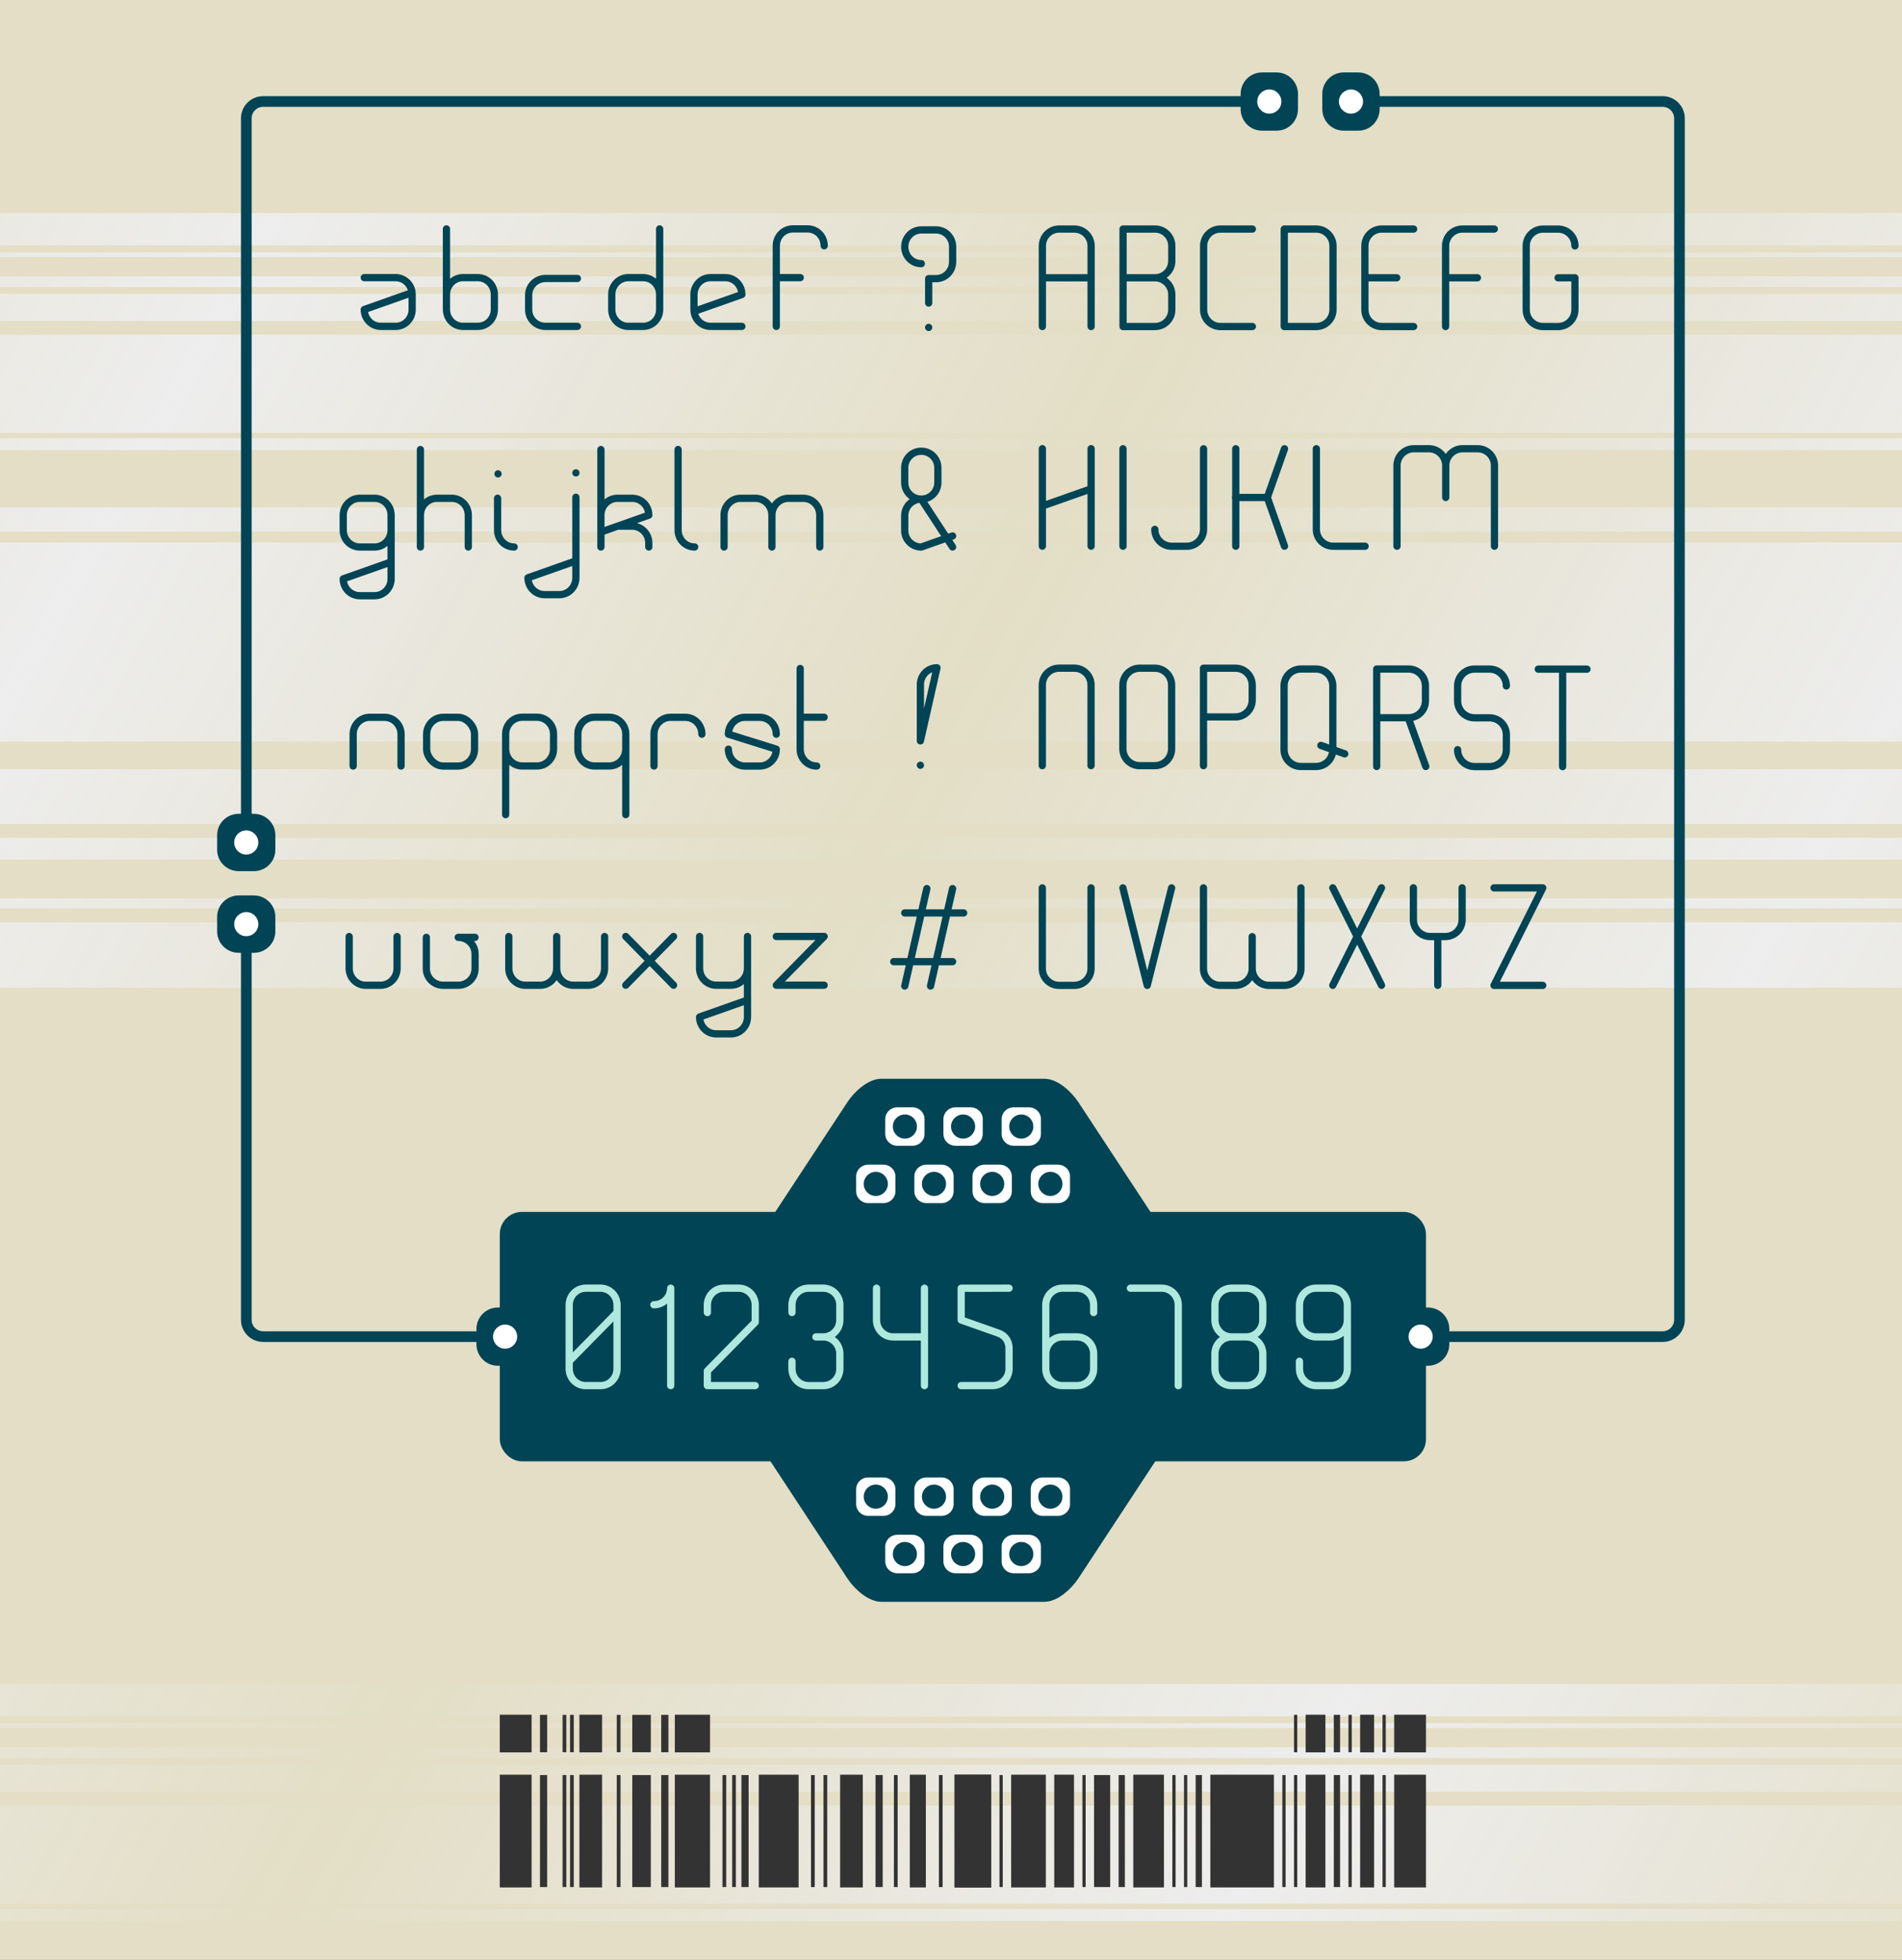 <?xml version="1.0" encoding="UTF-8" standalone="no"?>
<!-- Created with Inkscape (http://www.inkscape.org/) -->

<svg
   xmlns:dc="http://purl.org/dc/elements/1.1/"
   xmlns:cc="http://creativecommons.org/ns#"
   xmlns:rdf="http://www.w3.org/1999/02/22-rdf-syntax-ns#"
   xmlns:svg="http://www.w3.org/2000/svg"
   xmlns="http://www.w3.org/2000/svg"
   xmlns:xlink="http://www.w3.org/1999/xlink"
   xmlns:sodipodi="http://sodipodi.sourceforge.net/DTD/sodipodi-0.dtd"
   xmlns:inkscape="http://www.inkscape.org/namespaces/inkscape"
   width="262.684mm"
   height="270.649mm"
   viewBox="0 0 262.684 270.649"
   version="1.1"
   id="svg11686"
   inkscape:version="0.92.2 (5c3e80d, 2017-08-06)"
   sodipodi:docname="Rounded-1 typeface.svg"
   inkscape:export-filename="C:\Users\Mandrake_PC\Documents\Typo\Rounded-1.png"
   inkscape:export-xdpi="199"
   inkscape:export-ydpi="199">
  <rect x="0" y="0" width="262.684" height="270.649" fill="#808080" stroke="none"/>
  <title
     id="title10921">Rouded-1 typeface</title>
  <defs
     id="defs11680">
    <linearGradient
       inkscape:collect="always"
       id="linearGradient9929">
      <stop
         style="stop-color:#ededed;stop-opacity:1;"
         offset="0"
         id="stop9925" />
      <stop
         style="stop-color:#ededed;stop-opacity:0;"
         offset="1"
         id="stop9927" />
    </linearGradient>
    <clipPath
       clipPathUnits="userSpaceOnUse"
       id="clipPath9036">
      <rect
         style="opacity:1;vector-effect:none;fill:#afe9dd;fill-opacity:1;stroke:none;stroke-width:1.471;stroke-linecap:round;stroke-linejoin:round;stroke-miterlimit:4;stroke-dasharray:none;stroke-dashoffset:0;stroke-opacity:1;marker:none"
         id="rect9038"
         width="262.684"
         height="270.649"
         x="-27.767"
         y="-7.329" />
    </clipPath>
    <linearGradient
       inkscape:collect="always"
       xlink:href="#linearGradient9929"
       id="linearGradient9931"
       x1="805.594"
       y1="697.635"
       x2="427.999"
       y2="489.323"
       gradientUnits="userSpaceOnUse"
       spreadMethod="reflect" />
    <clipPath
       clipPathUnits="userSpaceOnUse"
       id="clipPath4877">
      <path
         inkscape:connector-curvature="0"
         id="path4879"
         d="m 336.814,237.589 -59.141,34.144 v 68.29 l 59.141,34.144 59.141,-34.144 v -9.999 l -47.622,27.495 -4.33,-2.499 v -44.991 l 21.646,-12.498 4.33,2.499 v 5 l 8.657,-14.997 8.659,-5 v 39.993 l 8.659,-5 v -48.294 z m 33.165,67.441 v 9.997 l -4.33,7.499 4.33,2.501 v 9.997 l 8.657,-5 v -29.994 z m -33.165,-58.291 12.987,7.499 -8.657,5 h 17.317 l 8.659,4.998 12.987,7.499 -8.659,5 h -8.657 l -12.989,7.499 h 8.659 l -21.646,12.498 -21.646,-12.498 h 17.317 l 4.33,2.499 21.646,-12.496 -8.659,-5 -8.657,5 h -17.318 l 17.318,-9.999 -8.659,-4.998 -30.305,17.496 -8.659,-5 z m -50.478,38.294 8.654,5 v 39.992 l 25.965,14.997 v -9.997 l -12.976,-7.499 -4.33,-7.499 v -19.997 l 4.33,-2.499 21.646,12.498 v 44.991 l -4.33,2.499 -47.615,-27.495 v -9.997 l 8.656,5 v -29.994 l -8.656,-5 z m 25.963,24.996 v 9.997 l 8.656,5 v -9.999 z m 49.02,0 -8.659,4.998 v 9.999 l 8.659,-5 z m 0,19.995 -8.659,5 v 9.997 l 8.659,-4.998 z"
         style="color:#000000;display:inline;overflow:visible;visibility:visible;fill:#000000;fill-opacity:1;fill-rule:nonzero;stroke:none;stroke-width:16.453;marker:none;enable-background:accumulate" />
    </clipPath>
  </defs>
  <sodipodi:namedview
     id="base"
     pagecolor="#ffffff"
     bordercolor="#666666"
     borderopacity="1.0"
     inkscape:pageopacity="0.0"
     inkscape:pageshadow="2"
     inkscape:zoom="0.59102756"
     inkscape:cx="247.70296"
     inkscape:cy="493.19769"
     inkscape:document-units="mm"
     inkscape:current-layer="g9034"
     showgrid="false"
     inkscape:window-width="944"
     inkscape:window-height="1041"
     inkscape:window-x="0"
     inkscape:window-y="0"
     inkscape:window-maximized="0"
     inkscape:snap-bbox="true"
     inkscape:bbox-paths="true"
     inkscape:bbox-nodes="true"
     inkscape:snap-bbox-edge-midpoints="true"
     inkscape:snap-bbox-midpoints="true"
     inkscape:snap-nodes="true"
     inkscape:object-paths="true"
     inkscape:snap-intersection-paths="true"
     inkscape:snap-smooth-nodes="true"
     inkscape:snap-midpoints="true"
     inkscape:snap-object-midpoints="true"
     inkscape:snap-center="true"
     inkscape:snap-text-baseline="true"
     showguides="true"
     inkscape:guide-bbox="true"
     fit-margin-left="30"
     fit-margin-top="10"
     fit-margin-right="30"
     fit-margin-bottom="10"
     inkscape:lockguides="false"
     inkscape:snap-page="true" />
  <g
     inkscape:label="Calque 1"
     inkscape:groupmode="layer"
     id="layer1"
     transform="translate(27.767,7.329)">
    <g
       id="g9034"
       clip-path="url(#clipPath9036)">
      <rect
         style="opacity:1;vector-effect:none;fill:#e3dec5;fill-opacity:1;stroke:none;stroke-width:1.471;stroke-linecap:round;stroke-linejoin:round;stroke-miterlimit:4;stroke-dasharray:none;stroke-dashoffset:0;stroke-opacity:1;marker:none"
         id="rect9937"
         width="262.684"
         height="270.649"
         x="-27.767"
         y="-7.329" />
      <path
         style="opacity:1;vector-effect:none;fill:url(#linearGradient9931);fill-opacity:1;stroke:none;stroke-width:5.559;stroke-linecap:round;stroke-linejoin:round;stroke-miterlimit:4;stroke-dasharray:none;stroke-dashoffset:0;stroke-opacity:1;marker:none"
         d="M 0 111.045 L 0 127.895 L 992.822 127.895 L 992.822 111.045 L 0 111.045 z M 0 131.447 L 0 134.061 L 992.822 134.061 L 992.822 131.447 L 0 131.447 z M 0 143.988 L 0 149.604 L 992.822 149.604 L 992.822 143.988 L 0 143.988 z M 0 153.15 L 0 167.256 L 992.822 167.256 L 992.822 153.15 L 0 153.15 z M 0 174.367 L 0 225.572 L 992.822 225.572 L 992.822 174.367 L 0 174.367 z M 0 228.318 L 0 234.588 L 992.822 234.588 L 992.822 228.318 L 0 228.318 z M 0 264.379 L 0 277.088 L 992.822 277.088 L 992.822 264.379 L 0 264.379 z M 0 282.654 L 0 386.434 L 992.822 386.434 L 992.822 282.654 L 0 282.654 z M 0 400.848 L 0 429.439 L 992.822 429.439 L 992.822 400.848 L 0 400.848 z M 0 436.625 L 0 448.008 L 992.822 448.008 L 992.822 436.625 L 0 436.625 z M 0 468.129 L 0 473.424 L 992.822 473.424 L 992.822 468.129 L 0 468.129 z M 0 480.625 L 0 514.777 L 992.822 514.777 L 992.822 480.625 L 0 480.625 z M 0 877.561 L 0 894.41 L 992.822 894.41 L 992.822 877.561 L 0 877.561 z M 0 897.963 L 0 900.576 L 992.822 900.576 L 992.822 897.963 L 0 897.963 z M 0 910.504 L 0 916.119 L 992.822 916.119 L 992.822 910.504 L 0 910.504 z M 0 919.664 L 0 933.771 L 992.822 933.771 L 992.822 919.664 L 0 919.664 z M 0 940.883 L 0 992.086 L 992.822 992.086 L 992.822 940.883 L 0 940.883 z M 0 994.834 L 0 1001.104 L 992.822 1001.104 L 992.822 994.834 L 0 994.834 z "
         transform="matrix(0.265,0,0,0.265,-27.767,-7.329)"
         id="path9042" />
      <path
         sodipodi:nodetypes="cssssssccssc"
         inkscape:connector-curvature="0"
         id="rect11585-1"
         d="m 162.071,6.688 h 39.781 c 1.291,0 2.33,1.039 2.33,2.33 V 174.924 c 0,1.291 -1.039,2.33 -2.33,2.33 H 8.579 c -1.291,0 -2.33,-1.039 -2.33,-2.33 v -51.377 m 0,-17.886 V 9.018 c 0,-1.291 1.039,-2.33 2.33,-2.33 H 144.185"
         style="opacity:1;vector-effect:none;fill:none;fill-opacity:1;stroke:#004455;stroke-width:1.471;stroke-linecap:round;stroke-linejoin:round;stroke-miterlimit:4;stroke-dasharray:none;stroke-dashoffset:0;stroke-opacity:1;marker:none" />
      <rect
         ry="2.33"
         rx="2.33"
         y="160.767"
         x="41.993"
         height="32.974"
         width="126.446"
         id="rect11585"
         style="opacity:1;vector-effect:none;fill:#004455;fill-opacity:1;stroke:#004455;stroke-width:1.47;stroke-linecap:round;stroke-linejoin:round;stroke-miterlimit:4;stroke-dasharray:none;stroke-dashoffset:0;stroke-opacity:1;marker:none" />
      <g
         style="stroke:#afe9dd;stroke-width:1.36;stroke-miterlimit:4;stroke-dasharray:none"
         transform="matrix(0.735,0,0,0.735,-1871.94,312.788)"
         id="g11423">
        <path
           id="path8957-1"
           style="opacity:1;vector-effect:none;fill:none;fill-opacity:1;stroke:#afe9dd;stroke-width:1.36;stroke-linecap:round;stroke-linejoin:round;stroke-miterlimit:4;stroke-dasharray:none;stroke-dashoffset:0;stroke-opacity:1;marker:none"
           d="m 2657.893,-188.923 v -1.408 c 0,-1.755 1.389,-3.169 3.114,-3.169 h 2.768 c 1.725,0 3.114,1.413 3.114,3.169 v 2.817 c 0,1.755 -1.389,3.169 -3.114,3.169 h -1.384 1.384 c 1.725,0 3.114,1.413 3.114,3.169 v 2.817 c 0,1.755 -1.389,3.169 -3.114,3.169 h -2.768 c -1.725,0 -3.114,-1.413 -3.114,-3.169 v -1.408"
           inkscape:connector-curvature="0"
           sodipodi:nodetypes="csssssscssssssc" />
        <path
           id="path8961-3"
           style="opacity:1;vector-effect:none;fill:none;fill-opacity:1;stroke:#afe9dd;stroke-width:1.36;stroke-linecap:round;stroke-linejoin:round;stroke-miterlimit:4;stroke-dasharray:none;stroke-dashoffset:0;stroke-opacity:1;marker:none"
           d="m 2625.028,-188.923 -8.996,9.154 m 3.114,-13.731 h 2.768 c 1.725,0 3.114,1.413 3.114,3.169 v 11.97 c 0,1.755 -1.389,3.169 -3.114,3.169 h -2.768 c -1.725,0 -3.114,-1.413 -3.114,-3.169 v -11.97 c 0,-1.755 1.389,-3.169 3.114,-3.169 z"
           inkscape:connector-curvature="0" />
        <path
           inkscape:connector-curvature="0"
           d="m 2762.249,-187.515 c 0,1.755 -1.389,3.169 -3.114,3.169 h -2.768 c -1.725,0 -3.114,-1.413 -3.114,-3.169 v -2.817 c 0,-1.755 1.389,-3.169 3.114,-3.169 h 2.768 c 1.725,0 3.114,1.413 3.114,3.169 v 11.97 c 0,1.755 -1.389,3.169 -3.114,3.169 h -2.768 c -1.725,0 -3.114,-1.413 -3.114,-3.169 v -1.408"
           style="opacity:1;vector-effect:none;fill:none;fill-opacity:1;stroke:#afe9dd;stroke-width:1.36;stroke-linecap:round;stroke-linejoin:round;stroke-miterlimit:4;stroke-dasharray:none;stroke-dashoffset:0;stroke-opacity:1;marker:none"
           id="path9929"
           sodipodi:nodetypes="csssssscssssc" />
        <path
           sodipodi:nodetypes="cc"
           inkscape:connector-curvature="0"
           id="path12260-7"
           d="m 2631.938,-190.386 c 1.756,0 3.169,-1.389 3.169,-3.114 v 18.308"
           style="opacity:1;vector-effect:none;fill:none;fill-opacity:1;stroke:#afe9dd;stroke-width:1.36;stroke-linecap:round;stroke-linejoin:round;stroke-miterlimit:4;stroke-dasharray:none;stroke-dashoffset:0;stroke-opacity:1;marker:none" />
        <path
           inkscape:connector-curvature="0"
           d="m 2641.996,-188.923 v -1.408 c 0,-1.755 1.389,-3.169 3.114,-3.169 h 2.768 c 1.725,0 3.114,1.413 3.114,3.169 v 3.221 l -8.996,9.154 v 2.764 l 8.996,1e-5"
           style="opacity:1;vector-effect:none;fill:none;fill-opacity:1;stroke:#afe9dd;stroke-width:1.36;stroke-linecap:round;stroke-linejoin:round;stroke-miterlimit:4;stroke-dasharray:none;stroke-dashoffset:0;stroke-opacity:1;marker:none"
           id="path10015"
           sodipodi:nodetypes="csscccccs" />
        <path
           id="path10094"
           style="opacity:1;vector-effect:none;fill:none;fill-opacity:1;stroke:#afe9dd;stroke-width:1.36;stroke-linecap:round;stroke-linejoin:round;stroke-miterlimit:4;stroke-dasharray:none;stroke-dashoffset:0;stroke-opacity:1;marker:none"
           d="m 2682.787,-193.5 v 18.308 m -9.009,-18.308 v 5.985 c 0,1.755 1.389,3.169 3.114,3.169 h 5.882"
           inkscape:connector-curvature="0" />
        <path
           sodipodi:nodetypes="cccssssc"
           inkscape:connector-curvature="0"
           d="m 2698.684,-193.5 -8.996,0.011 v 5.967 l 7.018,2.477 c 1.238,0.437 1.978,1.511 1.978,2.847 v 3.836 c 0,1.755 -1.389,3.169 -3.114,3.169 h -5.882"
           style="opacity:1;vector-effect:none;fill:none;fill-opacity:1;stroke:#afe9dd;stroke-width:1.36;stroke-linecap:round;stroke-linejoin:round;stroke-miterlimit:4;stroke-dasharray:none;stroke-dashoffset:0;stroke-opacity:1;marker:none"
           id="path10190" />
        <path
           id="path10196"
           style="opacity:1;vector-effect:none;fill:none;fill-opacity:1;stroke:#afe9dd;stroke-width:1.36;stroke-linecap:round;stroke-linejoin:round;stroke-miterlimit:4;stroke-dasharray:none;stroke-dashoffset:0;stroke-opacity:1;marker:none"
           d="m 2740.482,-184.347 c -1.725,0 -3.114,-1.413 -3.114,-3.169 v -2.817 c 0,-1.756 1.389,-3.169 3.114,-3.169 h 2.768 c 1.725,0 3.114,1.413 3.114,3.169 v 2.817 c 0,1.756 -1.389,3.169 -3.114,3.169 m -2.768,0 h 2.768 c 1.725,0 3.114,1.413 3.114,3.169 v 2.817 c 0,1.756 -1.389,3.169 -3.114,3.169 h -2.768 c -1.725,0 -3.114,-1.413 -3.114,-3.169 v -2.817 c 0,-1.756 1.389,-3.169 3.114,-3.169 z"
           inkscape:connector-curvature="0"
           sodipodi:nodetypes="csssssscsssssssss" />
        <path
           style="opacity:1;vector-effect:none;fill:none;fill-opacity:1;stroke:#afe9dd;stroke-width:1.36;stroke-linecap:round;stroke-linejoin:round;stroke-miterlimit:4;stroke-dasharray:none;stroke-dashoffset:0;stroke-opacity:1;marker:none"
           d="m 2730.479,-175.18 v -15.152 c 0,-1.756 -1.389,-3.169 -3.114,-3.169 l -5.882,-1e-5"
           id="path11121-6-9"
           inkscape:connector-curvature="0"
           sodipodi:nodetypes="csc" />
        <path
           sodipodi:nodetypes="csssssscssssc"
           id="path10239"
           style="opacity:1;vector-effect:none;fill:none;fill-opacity:1;stroke:#afe9dd;stroke-width:1.36;stroke-linecap:round;stroke-linejoin:round;stroke-miterlimit:4;stroke-dasharray:none;stroke-dashoffset:0;stroke-opacity:1;marker:none"
           d="m 2705.585,-181.178 c 0,-1.755 1.389,-3.169 3.114,-3.169 h 2.768 c 1.725,0 3.114,1.413 3.114,3.169 v 2.817 c 0,1.755 -1.389,3.169 -3.114,3.169 h -2.768 c -1.725,0 -3.114,-1.413 -3.114,-3.169 v -11.97 c 0,-1.755 1.389,-3.169 3.114,-3.169 h 2.768 c 1.725,0 3.114,1.413 3.114,3.169 v 1.408"
           inkscape:connector-curvature="0" />
      </g>
      <g
         style="stroke-width:1.127;stroke-miterlimit:4;stroke-dasharray:none"
         transform="matrix(0.887,0,0,0.887,5.488,10.897)"
         id="g12864">
        <g
           id="g11152"
           transform="matrix(0.829,0,0,0.829,-1480.731,328.923)"
           style="opacity:1;vector-effect:none;fill:none;fill-opacity:1;stroke:#004455;stroke-width:1.36;stroke-linecap:round;stroke-linejoin:round;stroke-miterlimit:4;stroke-dasharray:none;stroke-dashoffset:0;stroke-opacity:1;marker:none">
          <path
             inkscape:connector-curvature="0"
             d="m 1936.719,-369.387 h 9.154 m -9.154,9.154 v -15.139 c 0,-1.756 1.413,-3.169 3.168,-3.169 h 2.817 c 1.755,0 3.169,1.413 3.169,3.169 v 15.139"
             style="opacity:1;vector-effect:none;fill:none;fill-opacity:1;stroke:#004455;stroke-width:1.36;stroke-linecap:round;stroke-linejoin:round;stroke-miterlimit:4;stroke-dasharray:none;stroke-dashoffset:0;stroke-opacity:1;marker:none"
             id="path10347" />
          <path
             sodipodi:nodetypes="csssccsssc"
             inkscape:connector-curvature="0"
             d="m 1957.861,-369.387 c 1.755,0 3.168,1.413 3.168,3.169 v 2.816 c 0,1.756 -1.413,3.169 -3.168,3.169 l -5.986,-1e-5 v -18.308 h 5.986 c 1.755,0 3.168,1.413 3.168,3.169 v 2.816 c 0,1.756 -1.413,3.169 -3.168,3.169 l -5.986,-2e-5"
             style="opacity:1;vector-effect:none;fill:none;fill-opacity:1;stroke:#004455;stroke-width:1.36;stroke-linecap:round;stroke-linejoin:round;stroke-miterlimit:4;stroke-dasharray:none;stroke-dashoffset:0;stroke-opacity:1;marker:none"
             id="rect10365" />
          <path
             style="opacity:1;vector-effect:none;fill:none;fill-opacity:1;stroke:#004455;stroke-width:1.36;stroke-linecap:round;stroke-linejoin:round;stroke-miterlimit:4;stroke-dasharray:none;stroke-dashoffset:0;stroke-opacity:1;marker:none"
             d="m 1976.16,-360.233 h -5.985 c -1.756,0 -3.169,-1.413 -3.169,-3.168 v -11.971 c 0,-1.755 1.413,-3.169 3.169,-3.169 h 5.985"
             id="path10372"
             inkscape:connector-curvature="0"
             sodipodi:nodetypes="cssssc" />
          <path
             sodipodi:nodetypes="csssscc"
             inkscape:connector-curvature="0"
             id="path10380"
             d="m 1982.15,-360.233 h 5.985 c 1.756,0 3.169,-1.413 3.169,-3.168 v -11.971 c 0,-1.755 -1.413,-3.169 -3.169,-3.169 h -5.985 z"
             style="opacity:1;vector-effect:none;fill:none;fill-opacity:1;stroke:#004455;stroke-width:1.36;stroke-linecap:round;stroke-linejoin:round;stroke-miterlimit:4;stroke-dasharray:none;stroke-dashoffset:0;stroke-opacity:1;marker:none" />
          <path
             inkscape:connector-curvature="0"
             d="m 2006.448,-360.233 h -5.985 c -1.756,0 -3.169,-1.413 -3.169,-3.168 v -11.971 c 0,-1.755 1.413,-3.169 3.169,-3.169 h 5.985 m -9.154,9.154 5.986,2e-5"
             style="opacity:1;vector-effect:none;fill:none;fill-opacity:1;stroke:#004455;stroke-width:1.36;stroke-linecap:round;stroke-linejoin:round;stroke-miterlimit:4;stroke-dasharray:none;stroke-dashoffset:0;stroke-opacity:1;marker:none"
             id="path10391" />
          <path
             sodipodi:nodetypes="cssccc"
             id="path10395"
             style="opacity:1;vector-effect:none;fill:none;fill-opacity:1;stroke:#004455;stroke-width:1.36;stroke-linecap:round;stroke-linejoin:round;stroke-miterlimit:4;stroke-dasharray:none;stroke-dashoffset:0;stroke-opacity:1;marker:none"
             d="m 2012.45,-360.233 v -15.139 c 0,-1.755 1.413,-3.169 3.169,-3.169 h 5.985 m -9.154,9.154 5.986,2e-5"
             inkscape:connector-curvature="0" />
          <path
             sodipodi:nodetypes="cssssssscc"
             inkscape:connector-curvature="0"
             id="rect10397"
             d="m 2036.748,-375.366 c 0,-1.756 -1.413,-3.169 -3.168,-3.169 h -2.817 c -1.755,0 -3.168,1.413 -3.168,3.169 v 11.97 c 0,1.756 1.413,3.169 3.168,3.169 h 2.817 c 1.755,0 3.168,-1.413 3.168,-3.169 l -10e-5,-5.985 h -3.167"
             style="opacity:1;vector-effect:none;fill:none;fill-opacity:1;stroke:#004455;stroke-width:1.36;stroke-linecap:round;stroke-linejoin:round;stroke-miterlimit:4;stroke-dasharray:none;stroke-dashoffset:0;stroke-opacity:1;marker:none" />
        </g>
        <g
           id="g11185"
           transform="matrix(0.829,0,0,0.829,-1392.231,379.276)"
           style="opacity:1;vector-effect:none;fill:none;fill-opacity:1;stroke:#004455;stroke-width:1.36;stroke-linecap:round;stroke-linejoin:round;stroke-miterlimit:4;stroke-dasharray:none;stroke-dashoffset:0;stroke-opacity:1;marker:none">
          <path
             sodipodi:nodetypes="ccsssssc"
             inkscape:connector-curvature="0"
             d="m 1711.578,-427.337 -8.978,3.169 c 0,1.755 1.389,3.169 3.114,3.169 h 2.768 c 1.725,0 3.114,-1.413 3.114,-3.169 v -2.817 c 0,-1.755 -1.389,-3.169 -3.114,-3.169 h -5.882"
             style="opacity:1;vector-effect:none;fill:none;fill-opacity:1;stroke:#004455;stroke-width:1.36;stroke-linecap:round;stroke-linejoin:round;stroke-miterlimit:4;stroke-dasharray:none;stroke-dashoffset:0;stroke-opacity:1;marker:none"
             id="path11349-9-1" />
          <path
             sodipodi:nodetypes="cccssssssc"
             inkscape:connector-curvature="0"
             d="m 1718.039,-439.308 -10e-5,12.322 v 2.817 c 0,1.755 1.389,3.169 3.114,3.169 h 2.768 c 1.725,0 3.114,-1.413 3.114,-3.169 v -2.817 c 0,-1.755 -1.389,-3.169 -3.114,-3.169 h -2.768 c -1.725,0 -3.114,1.413 -3.114,3.169"
             style="opacity:1;vector-effect:none;fill:none;fill-opacity:1;stroke:#004455;stroke-width:1.36;stroke-linecap:round;stroke-linejoin:round;stroke-miterlimit:4;stroke-dasharray:none;stroke-dashoffset:0;stroke-opacity:1;marker:none"
             id="path11026-9" />
          <path
             style="opacity:1;vector-effect:none;fill:none;fill-opacity:1;stroke:#004455;stroke-width:1.36;stroke-linecap:round;stroke-linejoin:round;stroke-miterlimit:4;stroke-dasharray:none;stroke-dashoffset:0;stroke-opacity:1;marker:none"
             d="m 1742.632,-421 h -5.985 c -1.755,0 -3.169,-1.389 -3.169,-3.114 v -2.768 c 0,-1.725 1.413,-3.114 3.169,-3.114 h 5.985"
             id="path11283-9"
             inkscape:connector-curvature="0"
             sodipodi:nodetypes="cssssc" />
          <path
             id="path9431"
             style="opacity:1;vector-effect:none;fill:none;fill-opacity:1;stroke:#004455;stroke-width:1.36;stroke-linecap:round;stroke-linejoin:round;stroke-miterlimit:4;stroke-dasharray:none;stroke-dashoffset:0;stroke-opacity:1;marker:none"
             d="m 1758.083,-439.308 10e-5,12.322 v 2.817 c 0,1.755 -1.389,3.169 -3.114,3.169 h -2.768 c -1.725,0 -3.114,-1.413 -3.114,-3.169 v -2.817 c 0,-1.755 1.389,-3.169 3.114,-3.169 h 2.768 c 1.725,0 3.114,1.413 3.114,3.169"
             inkscape:connector-curvature="0"
             sodipodi:nodetypes="cccssssssc" />
          <path
             id="path12262-0"
             style="opacity:1;vector-effect:none;fill:none;fill-opacity:1;stroke:#004455;stroke-width:1.36;stroke-linecap:round;stroke-linejoin:round;stroke-miterlimit:4;stroke-dasharray:none;stroke-dashoffset:0;stroke-opacity:1;marker:none"
             d="m 1764.545,-423.817 8.978,-3.169 c 0,-1.755 -1.389,-3.169 -3.114,-3.169 h -2.768 c -1.725,0 -3.114,1.413 -3.114,3.169 v 2.817 c 0,1.755 1.389,3.169 3.114,3.169 h 5.882"
             inkscape:connector-curvature="0"
             sodipodi:nodetypes="ccsssssc" />
          <path
             d="m 1779.99,-430.154 h 4.498 m -4.498,9.154 v -9.154 -5.985 c 0,-1.755 1.389,-3.169 3.114,-3.169 h 2.768 c 1.725,0 3.114,1.413 3.114,3.169"
             style="opacity:1;vector-effect:none;fill:none;fill-opacity:1;stroke:#004455;stroke-width:1.36;stroke-linecap:round;stroke-linejoin:round;stroke-miterlimit:4;stroke-dasharray:none;stroke-dashoffset:0;stroke-opacity:1;marker:none"
             id="path11335-2"
             inkscape:connector-curvature="0" />
        </g>
        <g
           id="g11160"
           transform="matrix(0.829,0,0,0.829,-1480.885,336.801)"
           style="opacity:1;vector-effect:none;fill:none;fill-opacity:1;stroke:#004455;stroke-width:1.36;stroke-linecap:round;stroke-linejoin:round;stroke-miterlimit:4;stroke-dasharray:none;stroke-dashoffset:0;stroke-opacity:1;marker:none">
          <path
             sodipodi:nodetypes="cc"
             id="path10450"
             style="opacity:1;vector-effect:none;fill:none;fill-opacity:1;stroke:#004455;stroke-width:1.36;stroke-linecap:round;stroke-linejoin:round;stroke-miterlimit:4;stroke-dasharray:none;stroke-dashoffset:0;stroke-opacity:1;marker:none"
             d="m 1952.047,-346.785 v 18.308"
             inkscape:connector-curvature="0" />
          <path
             sodipodi:nodetypes="csssc"
             inkscape:connector-curvature="0"
             id="rect10452"
             d="m 1967.179,-346.779 v 15.139 c 0,1.756 -1.413,3.169 -3.168,3.169 h -2.817 c -1.755,0 -3.168,-1.413 -3.168,-3.169"
             style="opacity:1;vector-effect:none;fill:none;fill-opacity:1;stroke:#004455;stroke-width:1.36;stroke-linecap:round;stroke-linejoin:round;stroke-miterlimit:4;stroke-dasharray:none;stroke-dashoffset:0;stroke-opacity:1;marker:none" />
          <path
             sodipodi:nodetypes="ccccccc"
             inkscape:connector-curvature="0"
             d="m 1979.154,-337.631 h -5.986 m 9.216,-9.154 -3.231,9.154 3.231,9.154 m -9.154,-18.308 v 18.308"
             style="opacity:1;vector-effect:none;fill:none;fill-opacity:1;stroke:#004455;stroke-width:1.36;stroke-linecap:round;stroke-linejoin:round;stroke-miterlimit:4;stroke-dasharray:none;stroke-dashoffset:0;stroke-opacity:1;marker:none"
             id="path10555-6" />
          <path
             sodipodi:nodetypes="cssc"
             inkscape:connector-curvature="0"
             id="rect10452-5"
             d="m 1988.367,-346.785 v 15.139 c 0,1.756 1.413,3.169 3.168,3.169 h 5.986"
             style="opacity:1;vector-effect:none;fill:none;fill-opacity:1;stroke:#004455;stroke-width:1.36;stroke-linecap:round;stroke-linejoin:round;stroke-miterlimit:4;stroke-dasharray:none;stroke-dashoffset:0;stroke-opacity:1;marker:none" />
          <path
             inkscape:connector-curvature="0"
             d="m 2012.665,-337.631 v -5.985 c 0,-1.756 1.413,-3.169 3.168,-3.169 h 2.817 c 1.755,0 3.169,1.413 3.169,3.169 v 15.139 m -18.308,0 v -15.139 c 0,-1.756 1.413,-3.169 3.168,-3.169 h 2.817 c 1.755,0 3.169,1.413 3.169,3.169"
             style="opacity:1;vector-effect:none;fill:none;fill-opacity:1;stroke:#004455;stroke-width:1.36;stroke-linecap:round;stroke-linejoin:round;stroke-miterlimit:4;stroke-dasharray:none;stroke-dashoffset:0;stroke-opacity:1;marker:none"
             id="path10621" />
          <path
             sodipodi:nodetypes="cccccc"
             inkscape:connector-curvature="0"
             d="m 1936.904,-336.028 9.154,-3.231 m 0,-7.539 v 18.308 m -9.154,-18.308 v 18.308"
             style="opacity:1;vector-effect:none;fill:none;fill-opacity:1;stroke:#004455;stroke-width:1.36;stroke-linecap:round;stroke-linejoin:round;stroke-miterlimit:4;stroke-dasharray:none;stroke-dashoffset:0;stroke-opacity:1;marker:none"
             id="path10441-8-8" />
        </g>
        <g
           id="g11169"
           transform="matrix(0.829,0,0,0.829,-1481.229,343.765)"
           style="opacity:1;vector-effect:none;fill:none;fill-opacity:1;stroke:#004455;stroke-width:1.36;stroke-linecap:round;stroke-linejoin:round;stroke-miterlimit:4;stroke-dasharray:none;stroke-dashoffset:0;stroke-opacity:1;marker:none">
          <path
             sodipodi:nodetypes="cssssc"
             inkscape:connector-curvature="0"
             id="rect10338-9-0"
             d="m 1937.308,-295.668 v -15.139 c 0,-1.756 1.413,-3.169 3.168,-3.169 h 2.817 c 1.755,0 3.169,1.413 3.169,3.169 v 15.139"
             style="opacity:1;vector-effect:none;fill:none;fill-opacity:1;stroke:#004455;stroke-width:1.36;stroke-linecap:round;stroke-linejoin:round;stroke-miterlimit:4;stroke-dasharray:none;stroke-dashoffset:0;stroke-opacity:1;marker:none" />
          <path
             inkscape:connector-curvature="0"
             id="rect10694"
             d="m 1955.608,-313.97 h 2.817 c 1.755,0 3.169,1.413 3.169,3.169 v 11.97 c 0,1.756 -1.413,3.169 -3.169,3.169 h -2.817 c -1.755,0 -3.168,-1.413 -3.168,-3.169 v -11.97 c 0,-1.756 1.413,-3.169 3.168,-3.169 z"
             style="opacity:1;vector-effect:none;fill:none;fill-opacity:1;stroke:#004455;stroke-width:1.36;stroke-linecap:round;stroke-linejoin:round;stroke-miterlimit:4;stroke-dasharray:none;stroke-dashoffset:0;stroke-opacity:1;marker:none" />
          <path
             sodipodi:nodetypes="ccssssc"
             inkscape:connector-curvature="0"
             id="rect10340-4"
             d="m 1967.583,-295.662 v -18.308 h 5.985 c 1.755,0 3.168,1.413 3.168,3.169 v 2.816 c 0,1.756 -1.413,3.169 -3.168,3.169 h -5.985"
             style="opacity:1;vector-effect:none;fill:none;fill-opacity:1;stroke:#004455;stroke-width:1.36;stroke-linecap:round;stroke-linejoin:round;stroke-miterlimit:4;stroke-dasharray:none;stroke-dashoffset:0;stroke-opacity:1;marker:none" />
          <path
             inkscape:connector-curvature="0"
             d="m 1994.113,-297.885 -4.489,-1.584 m -3.741,-14.347 h 2.817 c 1.755,0 3.169,1.413 3.169,3.169 v 11.97 c 0,1.756 -1.413,3.169 -3.169,3.169 h -2.817 c -1.755,0 -3.168,-1.413 -3.168,-3.169 v -11.97 c 0,-1.756 1.413,-3.169 3.168,-3.169 z"
             style="opacity:1;vector-effect:none;fill:none;fill-opacity:1;stroke:#004455;stroke-width:1.36;stroke-linecap:round;stroke-linejoin:round;stroke-miterlimit:4;stroke-dasharray:none;stroke-dashoffset:0;stroke-opacity:1;marker:none"
             id="path10775" />
          <path
             d="m 2009.333,-295.509 -3.295,-9.154 m -5.923,9.154 v -18.308 h 5.985 c 1.755,0 3.168,1.413 3.168,3.169 v 2.816 c 0,1.756 -1.413,3.169 -3.168,3.169 h -5.985"
             style="opacity:1;vector-effect:none;fill:none;fill-opacity:1;stroke:#004455;stroke-width:1.36;stroke-linecap:round;stroke-linejoin:round;stroke-miterlimit:4;stroke-dasharray:none;stroke-dashoffset:0;stroke-opacity:1;marker:none"
             id="path10816"
             inkscape:connector-curvature="0" />
          <path
             sodipodi:nodetypes="csssscsssssc"
             inkscape:connector-curvature="0"
             d="m 2015.314,-298.665 c 0,1.756 1.413,3.169 3.168,3.169 h 2.817 c 1.755,0 3.168,-1.413 3.168,-3.169 v -2.816 c 0,-1.756 -1.413,-3.169 -3.168,-3.169 l -2.817,-10e-6 c -1.755,0 -3.168,-1.413 -3.168,-3.169 v -2.816 c 0,-1.756 1.413,-3.169 3.168,-3.169 h 2.817 c 1.755,0 3.168,1.413 3.168,3.169"
             style="opacity:1;vector-effect:none;fill:none;fill-opacity:1;stroke:#004455;stroke-width:1.36;stroke-linecap:round;stroke-linejoin:round;stroke-miterlimit:4;stroke-dasharray:none;stroke-dashoffset:0;stroke-opacity:1;marker:none"
             id="path10843-4" />
          <path
             d="m 2030.458,-313.791 h 9.154 m -4.577,0 v 18.308"
             style="opacity:1;vector-effect:none;fill:none;fill-opacity:1;stroke:#004455;stroke-width:1.36;stroke-linecap:round;stroke-linejoin:round;stroke-miterlimit:4;stroke-dasharray:none;stroke-dashoffset:0;stroke-opacity:1;marker:none"
             id="path10876"
             inkscape:connector-curvature="0" />
        </g>
        <g
           id="g11209"
           transform="matrix(0.829,0,0,0.829,-1390.445,385.435)"
           style="opacity:1;vector-effect:none;fill:none;fill-opacity:1;stroke:#004455;stroke-width:1.36;stroke-linecap:round;stroke-linejoin:round;stroke-miterlimit:4;stroke-dasharray:none;stroke-dashoffset:0;stroke-opacity:1;marker:none">
          <path
             sodipodi:nodetypes="cssssc"
             inkscape:connector-curvature="0"
             id="rect11035-66"
             d="m 1698.361,-345.858 v -5.985 c 0,-1.755 1.389,-3.169 3.114,-3.169 h 2.768 c 1.725,0 3.114,1.413 3.114,3.169 v 5.985"
             style="opacity:1;vector-effect:none;fill:none;fill-opacity:1;stroke:#004455;stroke-width:1.36;stroke-linecap:round;stroke-linejoin:round;stroke-miterlimit:4;stroke-dasharray:none;stroke-dashoffset:0;stroke-opacity:1;marker:none" />
          <rect
             style="opacity:1;vector-effect:none;fill:none;fill-opacity:1;stroke:#004455;stroke-width:1.36;stroke-linecap:round;stroke-linejoin:round;stroke-miterlimit:4;stroke-dasharray:none;stroke-dashoffset:0;stroke-opacity:1;marker:none"
             id="rect11033-5"
             width="8.996"
             height="9.154"
             x="1712.164"
             y="-355.012"
             rx="3.114"
             ry="3.169" />
          <path
             sodipodi:nodetypes="csssssscc"
             inkscape:connector-curvature="0"
             d="m 1727.001,-349.04 c 0,1.755 1.389,3.169 3.114,3.169 h 2.768 c 1.725,0 3.114,-1.413 3.114,-3.169 v -2.817 c 0,-1.755 -1.389,-3.169 -3.114,-3.169 h -2.768 c -1.725,0 -3.114,1.413 -3.114,3.169 v 15.126"
             style="opacity:1;vector-effect:none;fill:none;fill-opacity:1;stroke:#004455;stroke-width:1.36;stroke-linecap:round;stroke-linejoin:round;stroke-miterlimit:4;stroke-dasharray:none;stroke-dashoffset:0;stroke-opacity:1;marker:none"
             id="path11241-5" />
          <path
             id="path9658"
             style="opacity:1;vector-effect:none;fill:none;fill-opacity:1;stroke:#004455;stroke-width:1.36;stroke-linecap:round;stroke-linejoin:round;stroke-miterlimit:4;stroke-dasharray:none;stroke-dashoffset:0;stroke-opacity:1;marker:none"
             d="m 1749.562,-349.04 c 0,1.755 -1.389,3.169 -3.114,3.169 h -2.768 c -1.725,0 -3.114,-1.413 -3.114,-3.169 v -2.817 c 0,-1.755 1.389,-3.169 3.114,-3.169 h 2.768 c 1.725,0 3.114,1.413 3.114,3.169 v 15.126"
             inkscape:connector-curvature="0"
             sodipodi:nodetypes="csssssscc" />
          <path
             style="opacity:1;vector-effect:none;fill:none;fill-opacity:1;stroke:#004455;stroke-width:1.36;stroke-linecap:round;stroke-linejoin:round;stroke-miterlimit:4;stroke-dasharray:none;stroke-dashoffset:0;stroke-opacity:1;marker:none"
             d="m 1754.862,-345.858 v -5.985 c 0,-1.755 1.389,-3.169 3.114,-3.169 h 2.768 c 1.725,0 3.114,1.413 3.114,3.169"
             id="path12260-6"
             inkscape:connector-curvature="0"
             sodipodi:nodetypes="csssc" />
          <path
             sodipodi:nodetypes="cssccssc"
             inkscape:connector-curvature="0"
             d="m 1777.835,-351.844 c 0,-1.755 -1.389,-3.169 -3.114,-3.169 h -2.768 c -1.725,0 -3.114,1.413 -3.114,3.169 l 8.996,2.817 c 0,1.755 -1.389,3.169 -3.114,3.169 h -2.768 c -1.725,0 -3.114,-1.413 -3.114,-3.169"
             style="opacity:1;vector-effect:none;fill:none;fill-opacity:1;stroke:#004455;stroke-width:1.36;stroke-linecap:round;stroke-linejoin:round;stroke-miterlimit:4;stroke-dasharray:none;stroke-dashoffset:0;stroke-opacity:1;marker:none"
             id="path11063-9-9" />
          <path
             d="m 1782.321,-364.179 v 15.152 c 0,1.755 1.389,3.169 3.114,3.169 m -3.114,-9.166 h 4.498"
             style="opacity:1;vector-effect:none;fill:none;fill-opacity:1;stroke:#004455;stroke-width:1.36;stroke-linecap:round;stroke-linejoin:round;stroke-miterlimit:4;stroke-dasharray:none;stroke-dashoffset:0;stroke-opacity:1;marker:none"
             id="path11287-4"
             inkscape:connector-curvature="0" />
        </g>
        <g
           id="g11177"
           transform="matrix(0.829,0,0,0.829,-1481.076,350.765)"
           style="opacity:1;vector-effect:none;fill:none;fill-opacity:1;stroke:#004455;stroke-width:1.36;stroke-linecap:round;stroke-linejoin:round;stroke-miterlimit:4;stroke-dasharray:none;stroke-dashoffset:0;stroke-opacity:1;marker:none">
          <path
             style="opacity:1;vector-effect:none;fill:none;fill-opacity:1;stroke:#004455;stroke-width:1.36;stroke-linecap:round;stroke-linejoin:round;stroke-miterlimit:4;stroke-dasharray:none;stroke-dashoffset:0;stroke-opacity:1;marker:none"
             d="m 1937.123,-281.155 v 15.139 c 0,1.756 1.413,3.169 3.168,3.169 h 2.817 c 1.755,0 3.169,-1.413 3.169,-3.169 v -15.139"
             id="path10899"
             inkscape:connector-curvature="0"
             sodipodi:nodetypes="cssssc" />
          <path
             inkscape:connector-curvature="0"
             id="path10940"
             d="m 1952.258,-281.155 4.577,18.308 4.577,-18.308"
             style="opacity:1;vector-effect:none;fill:none;fill-opacity:1;stroke:#004455;stroke-width:1.36;stroke-linecap:round;stroke-linejoin:round;stroke-miterlimit:4;stroke-dasharray:none;stroke-dashoffset:0;stroke-opacity:1;marker:none" />
          <path
             id="path10962"
             style="opacity:1;vector-effect:none;fill:none;fill-opacity:1;stroke:#004455;stroke-width:1.36;stroke-linecap:round;stroke-linejoin:round;stroke-miterlimit:4;stroke-dasharray:none;stroke-dashoffset:0;stroke-opacity:1;marker:none"
             d="m 1976.546,-272.002 v 5.985 c 0,1.756 1.413,3.169 3.168,3.169 h 2.817 c 1.755,0 3.169,-1.413 3.169,-3.169 v -15.139 m -18.308,0 v 15.139 c 0,1.756 1.413,3.169 3.168,3.169 h 2.817 c 1.755,0 3.169,-1.413 3.169,-3.169"
             inkscape:connector-curvature="0" />
          <path
             d="m 2000.837,-281.167 -9.154,18.308 m 0,-18.308 9.154,18.308"
             style="opacity:1;vector-effect:none;fill:none;fill-opacity:1;stroke:#004455;stroke-width:1.36;stroke-linecap:round;stroke-linejoin:round;stroke-miterlimit:4;stroke-dasharray:none;stroke-dashoffset:0;stroke-opacity:1;marker:none"
             id="path10972"
             inkscape:connector-curvature="0" />
          <path
             d="m 2011.397,-272.014 v 9.154 m 4.577,-18.308 v 5.985 c 0,1.756 -1.413,3.169 -3.168,3.169 h -2.817 c -1.755,0 -3.169,-1.413 -3.169,-3.169 v -5.985"
             style="opacity:1;vector-effect:none;fill:none;fill-opacity:1;stroke:#004455;stroke-width:1.36;stroke-linecap:round;stroke-linejoin:round;stroke-miterlimit:4;stroke-dasharray:none;stroke-dashoffset:0;stroke-opacity:1;marker:none"
             id="path11019"
             inkscape:connector-curvature="0" />
          <path
             inkscape:connector-curvature="0"
             id="path11042"
             d="m 2021.964,-281.156 h 9.154 l -9.154,18.308 h 9.154"
             style="opacity:1;vector-effect:none;fill:none;fill-opacity:1;stroke:#004455;stroke-width:1.36;stroke-linecap:round;stroke-linejoin:round;stroke-miterlimit:4;stroke-dasharray:none;stroke-dashoffset:0;stroke-opacity:1;marker:none" />
        </g>
        <g
           transform="matrix(0.829,0,0,0.829,-1391.107,388.417)"
           id="g11217"
           style="opacity:1;vector-effect:none;fill:none;fill-opacity:1;stroke:#004455;stroke-width:1.36;stroke-linecap:round;stroke-linejoin:round;stroke-miterlimit:4;stroke-dasharray:none;stroke-dashoffset:0;stroke-opacity:1;marker:none">
          <path
             inkscape:connector-curvature="0"
             d="m 1759.339,-317.454 -8.984,9.154 m 0,-9.154 8.984,9.154"
             style="opacity:1;vector-effect:none;fill:none;fill-opacity:1;stroke:#004455;stroke-width:1.36;stroke-linecap:round;stroke-linejoin:round;stroke-miterlimit:4;stroke-dasharray:none;stroke-dashoffset:0;stroke-opacity:1;marker:none"
             id="path9424" />
          <path
             sodipodi:nodetypes="cssssc"
             inkscape:connector-curvature="0"
             id="path11074-6"
             d="m 1698.411,-317.441 v 5.985 c 0,1.755 1.389,3.169 3.114,3.169 h 2.768 c 1.725,0 3.114,-1.413 3.114,-3.169 v -5.985"
             style="opacity:1;vector-effect:none;fill:none;fill-opacity:1;stroke:#004455;stroke-width:1.36;stroke-linecap:round;stroke-linejoin:round;stroke-miterlimit:4;stroke-dasharray:none;stroke-dashoffset:0;stroke-opacity:1;marker:none" />
          <path
             sodipodi:nodetypes="cssssscc"
             inkscape:connector-curvature="0"
             d="m 1712.906,-317.284 v 5.882 c 0,1.725 1.413,3.114 3.169,3.114 h 2.817 c 1.755,0 3.169,-1.389 3.169,-3.114 v -2.768 c 0,-1.725 -1.413,-3.114 -3.169,-3.114 h 3.156"
             style="opacity:1;vector-effect:none;fill:none;fill-opacity:1;stroke:#004455;stroke-width:1.36;stroke-linecap:round;stroke-linejoin:round;stroke-miterlimit:4;stroke-dasharray:none;stroke-dashoffset:0;stroke-opacity:1;marker:none"
             id="path11303-4" />
          <path
             sodipodi:nodetypes="csssscssssc"
             inkscape:connector-curvature="0"
             d="m 1728.39,-317.441 v 5.985 c 0,1.755 1.389,3.169 3.114,3.169 h 2.768 c 1.725,0 3.114,-1.413 3.114,-3.169 v -5.985 5.985 c 0,1.755 1.389,3.169 3.114,3.169 h 2.768 c 1.725,0 3.114,-1.413 3.114,-3.169 v -5.985"
             style="opacity:1;vector-effect:none;fill:none;fill-opacity:1;stroke:#004455;stroke-width:1.36;stroke-linecap:round;stroke-linejoin:round;stroke-miterlimit:4;stroke-dasharray:none;stroke-dashoffset:0;stroke-opacity:1;marker:none"
             id="path11260-8" />
          <path
             style="opacity:1;vector-effect:none;fill:none;fill-opacity:1;stroke:#004455;stroke-width:1.36;stroke-linecap:round;stroke-linejoin:round;stroke-miterlimit:4;stroke-dasharray:none;stroke-dashoffset:0;stroke-opacity:1;marker:none"
             d="m 1764.227,-317.454 v 5.985 c 0,1.755 1.389,3.169 3.114,3.169 h 2.768 c 1.725,0 3.114,-1.413 3.114,-3.169 v -5.985 15.126 c 0,1.755 -1.389,3.169 -3.114,3.169 h -2.768 c -1.725,0 -3.114,-1.413 -3.114,-3.169 l 8.978,-3.169"
             id="path11293-3"
             inkscape:connector-curvature="0"
             sodipodi:nodetypes="csssscssscc" />
          <path
             sodipodi:nodetypes="cccc"
             inkscape:connector-curvature="0"
             id="path9438-2"
             d="m 1778.634,-317.454 h 8.984 l -8.984,9.154 h 8.984"
             style="opacity:1;vector-effect:none;fill:none;fill-opacity:1;stroke:#004455;stroke-width:1.36;stroke-linecap:round;stroke-linejoin:round;stroke-miterlimit:4;stroke-dasharray:none;stroke-dashoffset:0;stroke-opacity:1;marker:none" />
        </g>
        <g
           id="g9011">
          <path
             sodipodi:nodetypes="cssssssccsscc"
             inkscape:connector-curvature="0"
             d="m 23.405,61.988 c 0,1.455 -1.151,2.626 -2.58,2.626 h -2.294 c -1.43,0 -2.58,-1.171 -2.58,-2.626 v -2.334 c 0,-1.455 1.151,-2.626 2.58,-2.626 h 2.294 c 1.43,0 2.58,1.171 2.58,2.626 v 9.919 c 0,1.455 -1.151,2.626 -2.58,2.626 h -2.294 c -1.43,0 -2.58,-1.171 -2.58,-2.626 l 7.439,-2.626"
             style="opacity:1;vector-effect:none;fill:none;fill-opacity:1;stroke:#004455;stroke-width:1.127;stroke-linecap:round;stroke-linejoin:round;stroke-miterlimit:4;stroke-dasharray:none;stroke-dashoffset:0;stroke-opacity:1;marker:none"
             id="rect11157-6" />
          <path
             sodipodi:nodetypes="csssscc"
             inkscape:connector-curvature="0"
             d="m 35.423,64.614 v -4.959 c 0,-1.455 -1.151,-2.626 -2.58,-2.626 H 30.548 c -1.43,0 -2.58,1.171 -2.58,2.626 v 4.959 -15.17"
             style="opacity:1;vector-effect:none;fill:none;fill-opacity:1;stroke:#004455;stroke-width:1.127;stroke-linecap:round;stroke-linejoin:round;stroke-miterlimit:4;stroke-dasharray:none;stroke-dashoffset:0;stroke-opacity:1;marker:none"
             id="path11072-1" />
          <g
             transform="matrix(0.829,0,0,0.829,-1394.574,384.084)"
             id="g9850"
             style="vector-effect:none;fill:none;fill-opacity:1;stroke:#004455;stroke-width:1.36;stroke-linecap:round;stroke-linejoin:round;stroke-miterlimit:4;stroke-dasharray:none;stroke-dashoffset:0;stroke-opacity:1;marker:none">
            <g
               id="g9833"
               style="vector-effect:none;fill:none;fill-opacity:1;stroke:#004455;stroke-width:1.36;stroke-linecap:round;stroke-linejoin:round;stroke-miterlimit:4;stroke-dasharray:none;stroke-dashoffset:0;stroke-opacity:1;marker:none" />
            <g
               id="g9837"
               style="vector-effect:none;fill:none;fill-opacity:1;stroke:#004455;stroke-width:1.36;stroke-linecap:round;stroke-linejoin:round;stroke-miterlimit:4;stroke-dasharray:none;stroke-dashoffset:0;stroke-opacity:1;marker:none">
              <path
                 id="path12707"
                 style="opacity:1;vector-effect:none;fill:none;fill-opacity:1;stroke:#004455;stroke-width:1.36;stroke-linecap:round;stroke-linejoin:round;stroke-miterlimit:4;stroke-dasharray:none;stroke-dashoffset:0;stroke-opacity:1;marker:none"
                 d="m 1745.178,-399.289 v 0 m 10e-5,4.577 v 15.126 c 0,1.755 -1.389,3.169 -3.114,3.169 h -2.768 c -1.725,0 -3.114,-1.413 -3.114,-3.169 l 8.978,-3.169"
                 inkscape:connector-curvature="0" />
            </g>
            <g
               id="g9837-2"
               style="opacity:1;vector-effect:none;fill:none;fill-opacity:1;stroke:#004455;stroke-width:1.36;stroke-linecap:round;stroke-linejoin:round;stroke-miterlimit:4;stroke-dasharray:none;stroke-dashoffset:0;stroke-opacity:1;marker:none"
               transform="translate(60.304,-27.513)" />
          </g>
          <path
             inkscape:connector-curvature="0"
             d="m 58.654,61.375 h 2.294 c 1.43,0 2.58,1.171 2.58,2.626 v 0.614 m -7.439,-2.334 7.439,-2.626 c 0,-1.455 -1.151,-2.626 -2.58,-2.626 h -2.294 c -1.43,0 -2.58,1.171 -2.58,2.626 v 4.959 -15.17"
             style="opacity:1;vector-effect:none;fill:none;fill-opacity:1;stroke:#004455;stroke-width:1.127;stroke-linecap:round;stroke-linejoin:round;stroke-miterlimit:4;stroke-dasharray:none;stroke-dashoffset:0;stroke-opacity:1;marker:none"
             id="path11283-9-2" />
          <path
             sodipodi:nodetypes="csc"
             inkscape:connector-curvature="0"
             id="path11121-6"
             d="m 68.091,49.433 v 12.555 c 0,1.455 1.151,2.626 2.58,2.626"
             style="opacity:1;vector-effect:none;fill:none;fill-opacity:1;stroke:#004455;stroke-width:1.127;stroke-linecap:round;stroke-linejoin:round;stroke-miterlimit:4;stroke-dasharray:none;stroke-dashoffset:0;stroke-opacity:1;marker:none" />
          <path
             sodipodi:nodetypes="csssscssssc"
             inkscape:connector-curvature="0"
             d="m 75.246,64.614 v -4.959 c 0,-1.455 1.151,-2.626 2.58,-2.626 h 2.294 c 1.43,0 2.58,1.171 2.58,2.626 v 4.959 -4.959 c 0,-1.455 1.151,-2.626 2.58,-2.626 h 2.294 c 1.43,0 2.58,1.171 2.58,2.626 v 4.959"
             style="opacity:1;vector-effect:none;fill:none;fill-opacity:1;stroke:#004455;stroke-width:1.127;stroke-linecap:round;stroke-linejoin:round;stroke-miterlimit:4;stroke-dasharray:none;stroke-dashoffset:0;stroke-opacity:1;marker:none"
             id="path11260-7-5" />
          <path
             inkscape:connector-curvature="0"
             d="m 40.052,53.226 v 0 m -0.066,3.793 v 4.97 c 0,1.455 1.151,2.626 2.58,2.626"
             style="opacity:1;vector-effect:none;fill:none;fill-opacity:1;stroke:#004455;stroke-width:1.127;stroke-linecap:round;stroke-linejoin:round;stroke-miterlimit:4;stroke-dasharray:none;stroke-dashoffset:0;stroke-opacity:1;marker:none"
             id="path12589" />
        </g>
        <g
           id="g9017">
          <path
             sodipodi:nodetypes="ccsscsscsscc"
             inkscape:connector-curvature="0"
             d="m 110.831,64.615 -4.875,-7.455 c -1.43,0 -2.581,-1.151 -2.581,-2.581 v -2.294 c 0,-1.43 1.151,-2.581 2.581,-2.581 1.43,0 2.581,1.151 2.581,2.581 v 2.294 c 0,1.43 -1.151,2.581 -2.581,2.581 -1.43,0 -2.581,1.151 -2.581,2.581 v 2.294 c 0,1.43 1.151,2.581 2.581,2.581 l 4.875,-1.72"
             style="opacity:1;vector-effect:none;fill:none;fill-opacity:1;stroke:#004455;stroke-width:1.127;stroke-linecap:round;stroke-linejoin:round;stroke-miterlimit:4;stroke-dasharray:none;stroke-dashoffset:0;stroke-opacity:1;marker:none"
             id="path8516" />
          <path
             sodipodi:nodetypes="ccssssscccc"
             inkscape:connector-curvature="0"
             id="rect11033-5-9"
             d="m 105.961,20.501 c -1.43,0 -2.58,-1.171 -2.58,-2.626 0,-1.455 1.151,-2.626 2.58,-2.626 h 2.294 c 1.43,0 2.58,1.171 2.58,2.626 v 2.334 c 0,1.455 -1.151,2.626 -2.58,2.626 h -1.147 l 7e-5,3.8 m 9e-5,3.793 v 0"
             style="opacity:1;vector-effect:none;fill:none;fill-opacity:1;stroke:#004455;stroke-width:1.127;stroke-linecap:round;stroke-linejoin:round;stroke-miterlimit:4;stroke-dasharray:none;stroke-dashoffset:0;stroke-opacity:1;marker:none" />
          <path
             sodipodi:nodetypes="ccccc"
             inkscape:connector-curvature="0"
             id="rect11033-5-9-5"
             d="m 108.398,83.416 c -1.43,0 -2.58,1.171 -2.58,2.626 l 8e-5,8.76 z m -2.58,15.178 v 0"
             style="opacity:1;vector-effect:none;fill:none;fill-opacity:1;stroke:#004455;stroke-width:1.127;stroke-linecap:round;stroke-linejoin:round;stroke-miterlimit:4;stroke-dasharray:none;stroke-dashoffset:0;stroke-opacity:1;marker:none" />
          <path
             inkscape:connector-curvature="0"
             d="m 110.835,129.173 h -9.174 m 1.719,-7.585 h 9.174 m -5.734,-3.793 -3.438,15.17 m 7.451,-15.17 -3.438,15.17"
             style="opacity:1;vector-effect:none;fill:none;fill-opacity:1;stroke:#004455;stroke-width:1.127;stroke-linecap:round;stroke-linejoin:round;stroke-miterlimit:4;stroke-dasharray:none;stroke-dashoffset:0;stroke-opacity:1;marker:none"
             id="path8956" />
        </g>
      </g>
      <path
         id="path10196-8"
         style="opacity:1;vector-effect:none;fill:#004455;fill-opacity:1;stroke:#004455;stroke-width:1.304;stroke-linecap:round;stroke-linejoin:round;stroke-miterlimit:4;stroke-dasharray:none;stroke-dashoffset:0;stroke-opacity:1;marker:none"
         d="m 167.421,173.889 h 2.035 c 1.268,0 2.29,1.039 2.29,2.33 v 2.071 c 0,1.291 -1.021,2.33 -2.29,2.33 h -2.035 c -1.269,0 -2.29,-1.039 -2.29,-2.33 v -2.071 c 0,-1.291 1.021,-2.33 2.29,-2.33 z"
         inkscape:connector-curvature="0"
         sodipodi:nodetypes="sssssssss" />
      <circle
         r="1.666"
         cy="177.254"
         cx="168.438"
         id="path12902"
         style="opacity:1;vector-effect:none;fill:#ffffff;fill-opacity:1;stroke:none;stroke-width:1.828;stroke-linecap:round;stroke-linejoin:round;stroke-miterlimit:4;stroke-dasharray:none;stroke-dashoffset:0;stroke-opacity:1;marker:none" />
      <path
         sodipodi:nodetypes="sssssssss"
         inkscape:connector-curvature="0"
         d="m 40.975,173.889 h 2.035 c 1.268,0 2.29,1.039 2.29,2.33 v 2.071 c 0,1.291 -1.021,2.33 -2.29,2.33 h -2.035 c -1.269,0 -2.29,-1.039 -2.29,-2.33 v -2.071 c 0,-1.291 1.021,-2.33 2.29,-2.33 z"
         style="opacity:1;vector-effect:none;fill:#004455;fill-opacity:1;stroke:#004455;stroke-width:1.304;stroke-linecap:round;stroke-linejoin:round;stroke-miterlimit:4;stroke-dasharray:none;stroke-dashoffset:0;stroke-opacity:1;marker:none"
         id="path12904" />
      <circle
         style="opacity:1;vector-effect:none;fill:#ffffff;fill-opacity:1;stroke:none;stroke-width:1.828;stroke-linecap:round;stroke-linejoin:round;stroke-miterlimit:4;stroke-dasharray:none;stroke-dashoffset:0;stroke-opacity:1;marker:none"
         id="circle12906"
         cx="41.993"
         cy="177.254"
         r="1.666" />
      <path
         sodipodi:nodetypes="sccssss"
         inkscape:connector-curvature="0"
         id="rect12939"
         d="M 89.932,210.186 79.127,193.741 h 52.178 l -10.805,16.445 c -0.877,1.335 -2.573,2.884 -4.048,2.884 H 93.979 c -1.475,0 -3.17,-1.548 -4.048,-2.884 z"
         style="opacity:1;vector-effect:none;fill:#004455;fill-opacity:1;stroke:#004455;stroke-width:1.614;stroke-linecap:round;stroke-linejoin:round;stroke-miterlimit:4;stroke-dasharray:none;stroke-dashoffset:0;stroke-opacity:1;marker:none" />
      <g
         transform="matrix(0,-1.094,1.094,0,38.65,406.956)"
         id="g13020">
        <path
           id="path12935-1"
           style="opacity:1;vector-effect:none;fill:#ffffff;fill-opacity:1;stroke:#004455;stroke-width:1.192;stroke-linecap:round;stroke-linejoin:round;stroke-miterlimit:4;stroke-dasharray:none;stroke-dashoffset:0;stroke-opacity:1;marker:none"
           d="m 181.591,50.448 h 1.861 c 1.16,0 2.094,0.95 2.094,2.13 v 1.894 c 0,1.18 -0.934,2.13 -2.094,2.13 H 181.591 c -1.16,0 -2.094,-0.95 -2.094,-2.13 v -1.894 c 0,-1.18 0.934,-2.13 2.094,-2.13 z"
           inkscape:connector-curvature="0"
           sodipodi:nodetypes="sssssssss" />
        <circle
           r="1.523"
           cy="53.526"
           cx="182.522"
           id="circle12937-5"
           style="opacity:1;vector-effect:none;fill:#004455;fill-opacity:1;stroke:none;stroke-width:1.671;stroke-linecap:round;stroke-linejoin:round;stroke-miterlimit:4;stroke-dasharray:none;stroke-dashoffset:0;stroke-opacity:1;marker:none" />
        <path
           sodipodi:nodetypes="sssssssss"
           inkscape:connector-curvature="0"
           d="m 181.591,57.795 h 1.861 c 1.16,0 2.094,0.95 2.094,2.13 v 1.894 c 0,1.18 -0.934,2.13 -2.094,2.13 H 181.591 c -1.16,0 -2.094,-0.95 -2.094,-2.13 v -1.894 c 0,-1.18 0.934,-2.13 2.094,-2.13 z"
           style="opacity:1;vector-effect:none;fill:#ffffff;fill-opacity:1;stroke:#004455;stroke-width:1.192;stroke-linecap:round;stroke-linejoin:round;stroke-miterlimit:4;stroke-dasharray:none;stroke-dashoffset:0;stroke-opacity:1;marker:none"
           id="path12976" />
        <circle
           style="opacity:1;vector-effect:none;fill:#004455;fill-opacity:1;stroke:none;stroke-width:1.671;stroke-linecap:round;stroke-linejoin:round;stroke-miterlimit:4;stroke-dasharray:none;stroke-dashoffset:0;stroke-opacity:1;marker:none"
           id="circle12978"
           cx="182.522"
           cy="60.872"
           r="1.523" />
        <path
           id="path12980"
           style="opacity:1;vector-effect:none;fill:#ffffff;fill-opacity:1;stroke:#004455;stroke-width:1.192;stroke-linecap:round;stroke-linejoin:round;stroke-miterlimit:4;stroke-dasharray:none;stroke-dashoffset:0;stroke-opacity:1;marker:none"
           d="m 181.591,65.142 h 1.861 c 1.16,0 2.094,0.95 2.094,2.13 v 1.894 c 0,1.18 -0.934,2.13 -2.094,2.13 H 181.591 c -1.16,0 -2.094,-0.95 -2.094,-2.13 v -1.894 c 0,-1.18 0.934,-2.13 2.094,-2.13 z"
           inkscape:connector-curvature="0"
           sodipodi:nodetypes="sssssssss" />
        <circle
           r="1.523"
           cy="68.219"
           cx="182.522"
           id="circle12982"
           style="opacity:1;vector-effect:none;fill:#004455;fill-opacity:1;stroke:none;stroke-width:1.671;stroke-linecap:round;stroke-linejoin:round;stroke-miterlimit:4;stroke-dasharray:none;stroke-dashoffset:0;stroke-opacity:1;marker:none" />
        <path
           sodipodi:nodetypes="sssssssss"
           inkscape:connector-curvature="0"
           d="m 188.832,54.122 h 1.861 c 1.16,0 2.094,0.95 2.094,2.13 v 1.894 c 0,1.18 -0.934,2.13 -2.094,2.13 h -1.861 c -1.16,0 -2.094,-0.95 -2.094,-2.13 v -1.894 c 0,-1.18 0.934,-2.13 2.094,-2.13 z"
           style="opacity:1;vector-effect:none;fill:#ffffff;fill-opacity:1;stroke:#004455;stroke-width:1.192;stroke-linecap:round;stroke-linejoin:round;stroke-miterlimit:4;stroke-dasharray:none;stroke-dashoffset:0;stroke-opacity:1;marker:none"
           id="path12984" />
        <circle
           style="opacity:1;vector-effect:none;fill:#004455;fill-opacity:1;stroke:none;stroke-width:1.671;stroke-linecap:round;stroke-linejoin:round;stroke-miterlimit:4;stroke-dasharray:none;stroke-dashoffset:0;stroke-opacity:1;marker:none"
           id="circle12986"
           cx="189.763"
           cy="57.199"
           r="1.523" />
        <path
           id="path12988"
           style="opacity:1;vector-effect:none;fill:#ffffff;fill-opacity:1;stroke:#004455;stroke-width:1.192;stroke-linecap:round;stroke-linejoin:round;stroke-miterlimit:4;stroke-dasharray:none;stroke-dashoffset:0;stroke-opacity:1;marker:none"
           d="m 188.832,61.468 h 1.861 c 1.16,0 2.094,0.95 2.094,2.13 v 1.894 c 0,1.18 -0.934,2.13 -2.094,2.13 h -1.861 c -1.16,0 -2.094,-0.95 -2.094,-2.13 v -1.894 c 0,-1.18 0.934,-2.13 2.094,-2.13 z"
           inkscape:connector-curvature="0"
           sodipodi:nodetypes="sssssssss" />
        <circle
           r="1.523"
           cy="64.546"
           cx="189.763"
           id="circle12990"
           style="opacity:1;vector-effect:none;fill:#004455;fill-opacity:1;stroke:none;stroke-width:1.671;stroke-linecap:round;stroke-linejoin:round;stroke-miterlimit:4;stroke-dasharray:none;stroke-dashoffset:0;stroke-opacity:1;marker:none" />
        <path
           sodipodi:nodetypes="sssssssss"
           inkscape:connector-curvature="0"
           d="m 188.832,68.815 h 1.861 c 1.16,0 2.094,0.95 2.094,2.13 v 1.894 c 0,1.18 -0.934,2.13 -2.094,2.13 h -1.861 c -1.16,0 -2.094,-0.95 -2.094,-2.13 v -1.894 c 0,-1.18 0.934,-2.13 2.094,-2.13 z"
           style="opacity:1;vector-effect:none;fill:#ffffff;fill-opacity:1;stroke:#004455;stroke-width:1.192;stroke-linecap:round;stroke-linejoin:round;stroke-miterlimit:4;stroke-dasharray:none;stroke-dashoffset:0;stroke-opacity:1;marker:none"
           id="path12992" />
        <circle
           style="opacity:1;vector-effect:none;fill:#004455;fill-opacity:1;stroke:none;stroke-width:1.671;stroke-linecap:round;stroke-linejoin:round;stroke-miterlimit:4;stroke-dasharray:none;stroke-dashoffset:0;stroke-opacity:1;marker:none"
           id="circle12994"
           cx="189.763"
           cy="71.892"
           r="1.523" />
        <path
           id="path13002"
           style="opacity:1;vector-effect:none;fill:#ffffff;fill-opacity:1;stroke:#004455;stroke-width:1.192;stroke-linecap:round;stroke-linejoin:round;stroke-miterlimit:4;stroke-dasharray:none;stroke-dashoffset:0;stroke-opacity:1;marker:none"
           d="m 188.832,46.775 h 1.861 c 1.16,0 2.094,0.95 2.094,2.13 v 1.894 c 0,1.18 -0.934,2.13 -2.094,2.13 h -1.861 c -1.16,0 -2.094,-0.95 -2.094,-2.13 v -1.894 c 0,-1.18 0.934,-2.13 2.094,-2.13 z"
           inkscape:connector-curvature="0"
           sodipodi:nodetypes="sssssssss" />
        <circle
           r="1.523"
           cy="49.852"
           cx="189.763"
           id="circle13004"
           style="opacity:1;vector-effect:none;fill:#004455;fill-opacity:1;stroke:none;stroke-width:1.671;stroke-linecap:round;stroke-linejoin:round;stroke-miterlimit:4;stroke-dasharray:none;stroke-dashoffset:0;stroke-opacity:1;marker:none" />
      </g>
      <path
         style="opacity:1;vector-effect:none;fill:#004455;fill-opacity:1;stroke:#004455;stroke-width:1.614;stroke-linecap:round;stroke-linejoin:round;stroke-miterlimit:4;stroke-dasharray:none;stroke-dashoffset:0;stroke-opacity:1;marker:none"
         d="m 89.932,145.333 -10.805,16.445 h 52.178 l -10.805,-16.445 c -0.877,-1.335 -2.573,-2.884 -4.048,-2.884 H 93.979 c -1.475,0 -3.17,1.548 -4.048,2.884 z"
         id="path13139"
         inkscape:connector-curvature="0"
         sodipodi:nodetypes="sccssss" />
      <g
         id="g13169"
         transform="matrix(0,1.094,1.094,0,38.65,-51.437)">
        <path
           sodipodi:nodetypes="sssssssss"
           inkscape:connector-curvature="0"
           d="m 181.591,50.448 h 1.861 c 1.16,0 2.094,0.95 2.094,2.13 v 1.894 c 0,1.18 -0.934,2.13 -2.094,2.13 H 181.591 c -1.16,0 -2.094,-0.95 -2.094,-2.13 v -1.894 c 0,-1.18 0.934,-2.13 2.094,-2.13 z"
           style="opacity:1;vector-effect:none;fill:#ffffff;fill-opacity:1;stroke:#004455;stroke-width:1.192;stroke-linecap:round;stroke-linejoin:round;stroke-miterlimit:4;stroke-dasharray:none;stroke-dashoffset:0;stroke-opacity:1;marker:none"
           id="path13141" />
        <circle
           style="opacity:1;vector-effect:none;fill:#004455;fill-opacity:1;stroke:none;stroke-width:1.671;stroke-linecap:round;stroke-linejoin:round;stroke-miterlimit:4;stroke-dasharray:none;stroke-dashoffset:0;stroke-opacity:1;marker:none"
           id="circle13143"
           cx="182.522"
           cy="53.526"
           r="1.523" />
        <path
           id="path13145"
           style="opacity:1;vector-effect:none;fill:#ffffff;fill-opacity:1;stroke:#004455;stroke-width:1.192;stroke-linecap:round;stroke-linejoin:round;stroke-miterlimit:4;stroke-dasharray:none;stroke-dashoffset:0;stroke-opacity:1;marker:none"
           d="m 181.591,57.795 h 1.861 c 1.16,0 2.094,0.95 2.094,2.13 v 1.894 c 0,1.18 -0.934,2.13 -2.094,2.13 H 181.591 c -1.16,0 -2.094,-0.95 -2.094,-2.13 v -1.894 c 0,-1.18 0.934,-2.13 2.094,-2.13 z"
           inkscape:connector-curvature="0"
           sodipodi:nodetypes="sssssssss" />
        <circle
           r="1.523"
           cy="60.872"
           cx="182.522"
           id="circle13147"
           style="opacity:1;vector-effect:none;fill:#004455;fill-opacity:1;stroke:none;stroke-width:1.671;stroke-linecap:round;stroke-linejoin:round;stroke-miterlimit:4;stroke-dasharray:none;stroke-dashoffset:0;stroke-opacity:1;marker:none" />
        <path
           sodipodi:nodetypes="sssssssss"
           inkscape:connector-curvature="0"
           d="m 181.591,65.142 h 1.861 c 1.16,0 2.094,0.95 2.094,2.13 v 1.894 c 0,1.18 -0.934,2.13 -2.094,2.13 H 181.591 c -1.16,0 -2.094,-0.95 -2.094,-2.13 v -1.894 c 0,-1.18 0.934,-2.13 2.094,-2.13 z"
           style="opacity:1;vector-effect:none;fill:#ffffff;fill-opacity:1;stroke:#004455;stroke-width:1.192;stroke-linecap:round;stroke-linejoin:round;stroke-miterlimit:4;stroke-dasharray:none;stroke-dashoffset:0;stroke-opacity:1;marker:none"
           id="path13149" />
        <circle
           style="opacity:1;vector-effect:none;fill:#004455;fill-opacity:1;stroke:none;stroke-width:1.671;stroke-linecap:round;stroke-linejoin:round;stroke-miterlimit:4;stroke-dasharray:none;stroke-dashoffset:0;stroke-opacity:1;marker:none"
           id="circle13151"
           cx="182.522"
           cy="68.219"
           r="1.523" />
        <path
           id="path13153"
           style="opacity:1;vector-effect:none;fill:#ffffff;fill-opacity:1;stroke:#004455;stroke-width:1.192;stroke-linecap:round;stroke-linejoin:round;stroke-miterlimit:4;stroke-dasharray:none;stroke-dashoffset:0;stroke-opacity:1;marker:none"
           d="m 188.832,54.122 h 1.861 c 1.16,0 2.094,0.95 2.094,2.13 v 1.894 c 0,1.18 -0.934,2.13 -2.094,2.13 h -1.861 c -1.16,0 -2.094,-0.95 -2.094,-2.13 v -1.894 c 0,-1.18 0.934,-2.13 2.094,-2.13 z"
           inkscape:connector-curvature="0"
           sodipodi:nodetypes="sssssssss" />
        <circle
           r="1.523"
           cy="57.199"
           cx="189.763"
           id="circle13155"
           style="opacity:1;vector-effect:none;fill:#004455;fill-opacity:1;stroke:none;stroke-width:1.671;stroke-linecap:round;stroke-linejoin:round;stroke-miterlimit:4;stroke-dasharray:none;stroke-dashoffset:0;stroke-opacity:1;marker:none" />
        <path
           sodipodi:nodetypes="sssssssss"
           inkscape:connector-curvature="0"
           d="m 188.832,61.468 h 1.861 c 1.16,0 2.094,0.95 2.094,2.13 v 1.894 c 0,1.18 -0.934,2.13 -2.094,2.13 h -1.861 c -1.16,0 -2.094,-0.95 -2.094,-2.13 v -1.894 c 0,-1.18 0.934,-2.13 2.094,-2.13 z"
           style="opacity:1;vector-effect:none;fill:#ffffff;fill-opacity:1;stroke:#004455;stroke-width:1.192;stroke-linecap:round;stroke-linejoin:round;stroke-miterlimit:4;stroke-dasharray:none;stroke-dashoffset:0;stroke-opacity:1;marker:none"
           id="path13157" />
        <circle
           style="opacity:1;vector-effect:none;fill:#004455;fill-opacity:1;stroke:none;stroke-width:1.671;stroke-linecap:round;stroke-linejoin:round;stroke-miterlimit:4;stroke-dasharray:none;stroke-dashoffset:0;stroke-opacity:1;marker:none"
           id="circle13159"
           cx="189.763"
           cy="64.546"
           r="1.523" />
        <path
           id="path13161"
           style="opacity:1;vector-effect:none;fill:#ffffff;fill-opacity:1;stroke:#004455;stroke-width:1.192;stroke-linecap:round;stroke-linejoin:round;stroke-miterlimit:4;stroke-dasharray:none;stroke-dashoffset:0;stroke-opacity:1;marker:none"
           d="m 188.832,68.815 h 1.861 c 1.16,0 2.094,0.95 2.094,2.13 v 1.894 c 0,1.18 -0.934,2.13 -2.094,2.13 h -1.861 c -1.16,0 -2.094,-0.95 -2.094,-2.13 v -1.894 c 0,-1.18 0.934,-2.13 2.094,-2.13 z"
           inkscape:connector-curvature="0"
           sodipodi:nodetypes="sssssssss" />
        <circle
           r="1.523"
           cy="71.892"
           cx="189.763"
           id="circle13163"
           style="opacity:1;vector-effect:none;fill:#004455;fill-opacity:1;stroke:none;stroke-width:1.671;stroke-linecap:round;stroke-linejoin:round;stroke-miterlimit:4;stroke-dasharray:none;stroke-dashoffset:0;stroke-opacity:1;marker:none" />
        <path
           sodipodi:nodetypes="sssssssss"
           inkscape:connector-curvature="0"
           d="m 188.832,46.775 h 1.861 c 1.16,0 2.094,0.95 2.094,2.13 v 1.894 c 0,1.18 -0.934,2.13 -2.094,2.13 h -1.861 c -1.16,0 -2.094,-0.95 -2.094,-2.13 v -1.894 c 0,-1.18 0.934,-2.13 2.094,-2.13 z"
           style="opacity:1;vector-effect:none;fill:#ffffff;fill-opacity:1;stroke:#004455;stroke-width:1.192;stroke-linecap:round;stroke-linejoin:round;stroke-miterlimit:4;stroke-dasharray:none;stroke-dashoffset:0;stroke-opacity:1;marker:none"
           id="path13165" />
        <circle
           style="opacity:1;vector-effect:none;fill:#004455;fill-opacity:1;stroke:none;stroke-width:1.671;stroke-linecap:round;stroke-linejoin:round;stroke-miterlimit:4;stroke-dasharray:none;stroke-dashoffset:0;stroke-opacity:1;marker:none"
           id="circle13167"
           cx="189.763"
           cy="49.852"
           r="1.523" />
      </g>
      <g
         transform="matrix(1.094,0,0,1.094,42.042,-10.126)"
         id="g13199">
        <path
           id="path12904-8"
           style="opacity:1;vector-effect:none;fill:#004455;fill-opacity:1;stroke:#004455;stroke-width:1.192;stroke-linecap:round;stroke-linejoin:round;stroke-miterlimit:4;stroke-dasharray:none;stroke-dashoffset:0;stroke-opacity:1;marker:none"
           d="m 95.501,12.299 h 1.861 c 1.16,0 2.094,0.95 2.094,2.13 v 1.894 c 0,1.18 -0.934,2.13 -2.094,2.13 h -1.861 c -1.16,0 -2.094,-0.95 -2.094,-2.13 v -1.894 c 0,-1.18 0.934,-2.13 2.094,-2.13 z"
           inkscape:connector-curvature="0"
           sodipodi:nodetypes="sssssssss" />
        <circle
           r="1.523"
           cy="15.376"
           cx="96.431"
           id="circle12906-4"
           style="opacity:1;vector-effect:none;fill:#ffffff;fill-opacity:1;stroke:none;stroke-width:1.671;stroke-linecap:round;stroke-linejoin:round;stroke-miterlimit:4;stroke-dasharray:none;stroke-dashoffset:0;stroke-opacity:1;marker:none" />
        <path
           sodipodi:nodetypes="sssssssss"
           inkscape:connector-curvature="0"
           d="m 105.808,12.299 h 1.861 c 1.16,0 2.094,0.95 2.094,2.13 v 1.894 c 0,1.18 -0.934,2.13 -2.094,2.13 h -1.861 c -1.16,0 -2.094,-0.95 -2.094,-2.13 v -1.894 c 0,-1.18 0.934,-2.13 2.094,-2.13 z"
           style="opacity:1;vector-effect:none;fill:#004455;fill-opacity:1;stroke:#004455;stroke-width:1.192;stroke-linecap:round;stroke-linejoin:round;stroke-miterlimit:4;stroke-dasharray:none;stroke-dashoffset:0;stroke-opacity:1;marker:none"
           id="path13191" />
        <circle
           style="opacity:1;vector-effect:none;fill:#ffffff;fill-opacity:1;stroke:none;stroke-width:1.671;stroke-linecap:round;stroke-linejoin:round;stroke-miterlimit:4;stroke-dasharray:none;stroke-dashoffset:0;stroke-opacity:1;marker:none"
           id="circle13193"
           cx="106.739"
           cy="15.376"
           r="1.523" />
      </g>
      <rect
         transform="scale(1,-1)"
         style="opacity:1;vector-effect:none;fill:#333333;fill-opacity:1;stroke:none;stroke-width:1.039;stroke-linecap:round;stroke-linejoin:round;stroke-miterlimit:4;stroke-dasharray:none;stroke-dashoffset:0;stroke-opacity:1;marker:none"
         id="rect14786"
         width="4.392"
         height="5.202"
         x="41.257"
         y="-234.669" />
      <rect
         transform="scale(-1,1)"
         y="229.467"
         x="-162.011"
         height="5.202"
         width="1.93"
         id="rect14788"
         style="opacity:1;vector-effect:none;fill:#333333;fill-opacity:1;stroke:none;stroke-width:1.039;stroke-linecap:round;stroke-linejoin:round;stroke-miterlimit:4;stroke-dasharray:none;stroke-dashoffset:0;stroke-opacity:1;marker:none" />
      <rect
         transform="scale(-1,1)"
         y="229.483"
         x="-158.92"
         height="5.168"
         width="0.449"
         id="rect14790"
         style="opacity:1;vector-effect:none;fill:#333333;fill-opacity:1;stroke:none;stroke-width:0.748;stroke-linecap:round;stroke-linejoin:round;stroke-miterlimit:4;stroke-dasharray:none;stroke-dashoffset:0;stroke-opacity:1;marker:none" />
      <rect
         transform="scale(-1,1)"
         style="opacity:1;vector-effect:none;fill:#333333;fill-opacity:1;stroke:none;stroke-width:1.039;stroke-linecap:round;stroke-linejoin:round;stroke-miterlimit:4;stroke-dasharray:none;stroke-dashoffset:0;stroke-opacity:1;marker:none"
         id="rect14792"
         width="0.865"
         height="5.168"
         x="-157.31"
         y="229.483" />
      <rect
         transform="scale(-1,1)"
         style="opacity:1;vector-effect:none;fill:#333333;fill-opacity:1;stroke:none;stroke-width:1.235;stroke-linecap:round;stroke-linejoin:round;stroke-miterlimit:4;stroke-dasharray:none;stroke-dashoffset:0;stroke-opacity:1;marker:none"
         id="rect14794"
         width="2.728"
         height="5.202"
         x="-155.284"
         y="229.467" />
      <rect
         transform="scale(-1,1)"
         y="229.467"
         x="-169.174"
         height="5.202"
         width="4.392"
         id="rect14796"
         style="opacity:1;vector-effect:none;fill:#333333;fill-opacity:1;stroke:none;stroke-width:1.039;stroke-linecap:round;stroke-linejoin:round;stroke-miterlimit:4;stroke-dasharray:none;stroke-dashoffset:0;stroke-opacity:1;marker:none" />
      <rect
         transform="scale(-1,1)"
         style="opacity:1;vector-effect:none;fill:#333333;fill-opacity:1;stroke:none;stroke-width:0.748;stroke-linecap:round;stroke-linejoin:round;stroke-miterlimit:4;stroke-dasharray:none;stroke-dashoffset:0;stroke-opacity:1;marker:none"
         id="rect14806"
         width="0.449"
         height="5.168"
         x="-151.395"
         y="229.483" />
      <rect
         transform="scale(-1,1)"
         style="opacity:1;vector-effect:none;fill:#333333;fill-opacity:1;stroke:none;stroke-width:0.748;stroke-linecap:round;stroke-linejoin:round;stroke-miterlimit:4;stroke-dasharray:none;stroke-dashoffset:0;stroke-opacity:1;marker:none"
         id="rect14810"
         width="0.449"
         height="5.168"
         x="-163.621"
         y="229.483" />
      <rect
         transform="scale(-1)"
         y="-234.652"
         x="-64.546"
         height="5.168"
         width="0.993"
         id="rect14889"
         style="opacity:1;vector-effect:none;fill:#333333;fill-opacity:1;stroke:none;stroke-width:1.113;stroke-linecap:round;stroke-linejoin:round;stroke-miterlimit:4;stroke-dasharray:none;stroke-dashoffset:0;stroke-opacity:1;marker:none" />
      <rect
         transform="scale(-1)"
         style="opacity:1;vector-effect:none;fill:#333333;fill-opacity:1;stroke:none;stroke-width:1.648;stroke-linecap:round;stroke-linejoin:round;stroke-miterlimit:4;stroke-dasharray:none;stroke-dashoffset:0;stroke-opacity:1;marker:none"
         id="rect14891"
         width="4.861"
         height="5.202"
         x="-70.296"
         y="-234.669" />
      <rect
         transform="scale(-1)"
         style="opacity:1;vector-effect:none;fill:#333333;fill-opacity:1;stroke:none;stroke-width:1.786;stroke-linecap:round;stroke-linejoin:round;stroke-miterlimit:4;stroke-dasharray:none;stroke-dashoffset:0;stroke-opacity:1;marker:none"
         id="rect14905"
         width="2.56"
         height="5.168"
         x="-62.116"
         y="-234.652" />
      <rect
         transform="scale(-1)"
         y="-234.652"
         x="-57.931"
         height="5.168"
         width="0.516"
         id="rect14907"
         style="opacity:1;vector-effect:none;fill:#333333;fill-opacity:1;stroke:none;stroke-width:0.802;stroke-linecap:round;stroke-linejoin:round;stroke-miterlimit:4;stroke-dasharray:none;stroke-dashoffset:0;stroke-opacity:1;marker:none" />
      <rect
         transform="scale(-1)"
         y="-234.669"
         x="-55.386"
         height="5.202"
         width="3.132"
         id="rect14909"
         style="opacity:1;vector-effect:none;fill:#333333;fill-opacity:1;stroke:none;stroke-width:1.323;stroke-linecap:round;stroke-linejoin:round;stroke-miterlimit:4;stroke-dasharray:none;stroke-dashoffset:0;stroke-opacity:1;marker:none" />
      <rect
         transform="scale(-1)"
         y="-234.652"
         x="-51.477"
         height="5.168"
         width="0.516"
         id="rect14915"
         style="opacity:1;vector-effect:none;fill:#333333;fill-opacity:1;stroke:none;stroke-width:0.802;stroke-linecap:round;stroke-linejoin:round;stroke-miterlimit:4;stroke-dasharray:none;stroke-dashoffset:0;stroke-opacity:1;marker:none" />
      <rect
         transform="scale(-1)"
         style="opacity:1;vector-effect:none;fill:#333333;fill-opacity:1;stroke:none;stroke-width:0.802;stroke-linecap:round;stroke-linejoin:round;stroke-miterlimit:4;stroke-dasharray:none;stroke-dashoffset:0;stroke-opacity:1;marker:none"
         id="rect14917"
         width="0.516"
         height="5.168"
         x="-50.448"
         y="-234.652" />
      <rect
         transform="scale(-1)"
         style="opacity:1;vector-effect:none;fill:#333333;fill-opacity:1;stroke:none;stroke-width:1.113;stroke-linecap:round;stroke-linejoin:round;stroke-miterlimit:4;stroke-dasharray:none;stroke-dashoffset:0;stroke-opacity:1;marker:none"
         id="rect14919"
         width="0.993"
         height="5.168"
         x="-47.803"
         y="-234.652" />
      <rect
         y="237.751"
         x="41.257"
         height="15.569"
         width="4.392"
         id="rect15016"
         style="opacity:1;vector-effect:none;fill:#333333;fill-opacity:1;stroke:none;stroke-width:1.039;stroke-linecap:round;stroke-linejoin:round;stroke-miterlimit:4;stroke-dasharray:none;stroke-dashoffset:0;stroke-opacity:1;marker:none" />
      <rect
         style="opacity:1;vector-effect:none;fill:#333333;fill-opacity:1;stroke:none;stroke-width:1.039;stroke-linecap:round;stroke-linejoin:round;stroke-miterlimit:4;stroke-dasharray:none;stroke-dashoffset:0;stroke-opacity:1;marker:none"
         id="rect15018"
         width="1.93"
         height="15.569"
         x="-162.011"
         y="237.751"
         transform="scale(-1,1)" />
      <rect
         style="opacity:1;vector-effect:none;fill:#333333;fill-opacity:1;stroke:none;stroke-width:0.748;stroke-linecap:round;stroke-linejoin:round;stroke-miterlimit:4;stroke-dasharray:none;stroke-dashoffset:0;stroke-opacity:1;marker:none"
         id="rect15020"
         width="0.449"
         height="15.468"
         x="-158.92"
         y="237.801"
         transform="scale(-1,1)" />
      <rect
         y="237.801"
         x="-157.31"
         height="15.468"
         width="0.865"
         id="rect15022"
         style="opacity:1;vector-effect:none;fill:#333333;fill-opacity:1;stroke:none;stroke-width:1.039;stroke-linecap:round;stroke-linejoin:round;stroke-miterlimit:4;stroke-dasharray:none;stroke-dashoffset:0;stroke-opacity:1;marker:none"
         transform="scale(-1,1)" />
      <rect
         y="237.751"
         x="-155.284"
         height="15.569"
         width="2.728"
         id="rect15024"
         style="opacity:1;vector-effect:none;fill:#333333;fill-opacity:1;stroke:none;stroke-width:1.235;stroke-linecap:round;stroke-linejoin:round;stroke-miterlimit:4;stroke-dasharray:none;stroke-dashoffset:0;stroke-opacity:1;marker:none"
         transform="scale(-1,1)" />
      <rect
         style="opacity:1;vector-effect:none;fill:#333333;fill-opacity:1;stroke:none;stroke-width:1.039;stroke-linecap:round;stroke-linejoin:round;stroke-miterlimit:4;stroke-dasharray:none;stroke-dashoffset:0;stroke-opacity:1;marker:none"
         id="rect15026"
         width="4.392"
         height="15.569"
         x="-169.174"
         y="237.751"
         transform="scale(-1,1)" />
      <rect
         y="237.751"
         x="-148.175"
         height="15.569"
         width="8.784"
         id="rect15028"
         style="opacity:1;vector-effect:none;fill:#333333;fill-opacity:1;stroke:none;stroke-width:1.469;stroke-linecap:round;stroke-linejoin:round;stroke-miterlimit:4;stroke-dasharray:none;stroke-dashoffset:0;stroke-opacity:1;marker:none"
         transform="scale(-1,1)" />
      <rect
         y="237.801"
         x="-127.589"
         height="15.468"
         width="0.865"
         id="rect15030"
         style="opacity:1;vector-effect:none;fill:#333333;fill-opacity:1;stroke:none;stroke-width:1.039;stroke-linecap:round;stroke-linejoin:round;stroke-miterlimit:4;stroke-dasharray:none;stroke-dashoffset:0;stroke-opacity:1;marker:none"
         transform="scale(-1,1)" />
      <rect
         style="opacity:1;vector-effect:none;fill:#333333;fill-opacity:1;stroke:none;stroke-width:1.538;stroke-linecap:round;stroke-linejoin:round;stroke-miterlimit:4;stroke-dasharray:none;stroke-dashoffset:0;stroke-opacity:1;marker:none"
         id="rect15032"
         width="4.234"
         height="15.569"
         x="-132.984"
         y="237.751"
         transform="scale(-1,1)" />
      <rect
         style="opacity:1;vector-effect:none;fill:#333333;fill-opacity:1;stroke:none;stroke-width:1.039;stroke-linecap:round;stroke-linejoin:round;stroke-miterlimit:4;stroke-dasharray:none;stroke-dashoffset:0;stroke-opacity:1;marker:none"
         id="rect15034"
         width="0.865"
         height="15.468"
         x="-138.23"
         y="237.801"
         transform="scale(-1,1)" />
      <rect
         y="237.801"
         x="-151.395"
         height="15.468"
         width="0.449"
         id="rect15036"
         style="opacity:1;vector-effect:none;fill:#333333;fill-opacity:1;stroke:none;stroke-width:0.748;stroke-linecap:round;stroke-linejoin:round;stroke-miterlimit:4;stroke-dasharray:none;stroke-dashoffset:0;stroke-opacity:1;marker:none"
         transform="scale(-1,1)" />
      <rect
         style="opacity:1;vector-effect:none;fill:#333333;fill-opacity:1;stroke:none;stroke-width:0.748;stroke-linecap:round;stroke-linejoin:round;stroke-miterlimit:4;stroke-dasharray:none;stroke-dashoffset:0;stroke-opacity:1;marker:none"
         id="rect15038"
         width="0.449"
         height="15.468"
         x="-149.785"
         y="237.801"
         transform="scale(-1,1)" />
      <rect
         y="237.801"
         x="-163.621"
         height="15.468"
         width="0.449"
         id="rect15040"
         style="opacity:1;vector-effect:none;fill:#333333;fill-opacity:1;stroke:none;stroke-width:0.748;stroke-linecap:round;stroke-linejoin:round;stroke-miterlimit:4;stroke-dasharray:none;stroke-dashoffset:0;stroke-opacity:1;marker:none"
         transform="scale(-1,1)" />
      <rect
         y="237.801"
         x="-134.594"
         height="15.468"
         width="0.449"
         id="rect15042"
         style="opacity:1;vector-effect:none;fill:#333333;fill-opacity:1;stroke:none;stroke-width:0.748;stroke-linecap:round;stroke-linejoin:round;stroke-miterlimit:4;stroke-dasharray:none;stroke-dashoffset:0;stroke-opacity:1;marker:none"
         transform="scale(-1,1)" />
      <rect
         style="opacity:1;vector-effect:none;fill:#333333;fill-opacity:1;stroke:none;stroke-width:0.748;stroke-linecap:round;stroke-linejoin:round;stroke-miterlimit:4;stroke-dasharray:none;stroke-dashoffset:0;stroke-opacity:1;marker:none"
         id="rect15044"
         width="0.449"
         height="15.468"
         x="-136.204"
         y="237.801"
         transform="scale(-1,1)" />
      <rect
         style="opacity:1;vector-effect:none;fill:#333333;fill-opacity:1;stroke:none;stroke-width:1.667;stroke-linecap:round;stroke-linejoin:round;stroke-miterlimit:4;stroke-dasharray:none;stroke-dashoffset:0;stroke-opacity:1;marker:none"
         id="rect15046"
         width="2.23"
         height="15.468"
         x="-125.563"
         y="237.801"
         transform="scale(-1,1)" />
      <rect
         y="237.801"
         x="-122.173"
         height="15.468"
         width="0.449"
         id="rect15048"
         style="opacity:1;vector-effect:none;fill:#333333;fill-opacity:1;stroke:none;stroke-width:0.748;stroke-linecap:round;stroke-linejoin:round;stroke-miterlimit:4;stroke-dasharray:none;stroke-dashoffset:0;stroke-opacity:1;marker:none"
         transform="scale(-1,1)" />
      <rect
         y="237.751"
         x="-120.563"
         height="15.569"
         width="2.728"
         id="rect15050"
         style="opacity:1;vector-effect:none;fill:#333333;fill-opacity:1;stroke:none;stroke-width:1.235;stroke-linecap:round;stroke-linejoin:round;stroke-miterlimit:4;stroke-dasharray:none;stroke-dashoffset:0;stroke-opacity:1;marker:none"
         transform="scale(-1,1)" />
      <rect
         style="opacity:1;vector-effect:none;fill:#333333;fill-opacity:1;stroke:none;stroke-width:1.636;stroke-linecap:round;stroke-linejoin:round;stroke-miterlimit:4;stroke-dasharray:none;stroke-dashoffset:0;stroke-opacity:1;marker:none"
         id="rect15052"
         width="4.791"
         height="15.569"
         x="-116.674"
         y="237.751"
         transform="scale(-1,1)" />
      <rect
         style="opacity:1;vector-effect:none;fill:#333333;fill-opacity:1;stroke:none;stroke-width:1.113;stroke-linecap:round;stroke-linejoin:round;stroke-miterlimit:4;stroke-dasharray:none;stroke-dashoffset:0;stroke-opacity:1;marker:none"
         id="rect15054"
         width="5.042"
         height="15.569"
         x="-109.111"
         y="237.751"
         transform="scale(-1,1)" />
      <rect
         y="237.751"
         x="-100.102"
         height="15.569"
         width="2.216"
         id="rect15056"
         style="opacity:1;vector-effect:none;fill:#333333;fill-opacity:1;stroke:none;stroke-width:1.113;stroke-linecap:round;stroke-linejoin:round;stroke-miterlimit:4;stroke-dasharray:none;stroke-dashoffset:0;stroke-opacity:1;marker:none"
         transform="scale(-1,1)" />
      <rect
         y="237.801"
         x="-96.206"
         height="15.468"
         width="0.516"
         id="rect15058"
         style="opacity:1;vector-effect:none;fill:#333333;fill-opacity:1;stroke:none;stroke-width:0.802;stroke-linecap:round;stroke-linejoin:round;stroke-miterlimit:4;stroke-dasharray:none;stroke-dashoffset:0;stroke-opacity:1;marker:none"
         transform="scale(-1,1)" />
      <rect
         style="opacity:1;vector-effect:none;fill:#333333;fill-opacity:1;stroke:none;stroke-width:1.113;stroke-linecap:round;stroke-linejoin:round;stroke-miterlimit:4;stroke-dasharray:none;stroke-dashoffset:0;stroke-opacity:1;marker:none"
         id="rect15060"
         width="0.993"
         height="15.468"
         x="-94.143"
         y="237.801"
         transform="scale(-1,1)" />
      <rect
         style="opacity:1;vector-effect:none;fill:#333333;fill-opacity:1;stroke:none;stroke-width:1.323;stroke-linecap:round;stroke-linejoin:round;stroke-miterlimit:4;stroke-dasharray:none;stroke-dashoffset:0;stroke-opacity:1;marker:none"
         id="rect15062"
         width="3.132"
         height="15.569"
         x="-91.393"
         y="237.751"
         transform="scale(-1,1)" />
      <rect
         y="237.751"
         x="-109.111"
         height="15.569"
         width="5.042"
         id="rect15064"
         style="opacity:1;vector-effect:none;fill:#333333;fill-opacity:1;stroke:none;stroke-width:1.113;stroke-linecap:round;stroke-linejoin:round;stroke-miterlimit:4;stroke-dasharray:none;stroke-dashoffset:0;stroke-opacity:1;marker:none"
         transform="scale(-1,1)" />
      <rect
         style="opacity:1;vector-effect:none;fill:#333333;fill-opacity:1;stroke:none;stroke-width:1.113;stroke-linecap:round;stroke-linejoin:round;stroke-miterlimit:4;stroke-dasharray:none;stroke-dashoffset:0;stroke-opacity:1;marker:none"
         id="rect15066"
         width="0.993"
         height="15.468"
         x="-64.546"
         y="237.801"
         transform="scale(-1,1)" />
      <rect
         y="237.751"
         x="-70.296"
         height="15.569"
         width="4.861"
         id="rect15068"
         style="opacity:1;vector-effect:none;fill:#333333;fill-opacity:1;stroke:none;stroke-width:1.648;stroke-linecap:round;stroke-linejoin:round;stroke-miterlimit:4;stroke-dasharray:none;stroke-dashoffset:0;stroke-opacity:1;marker:none"
         transform="scale(-1,1)" />
      <rect
         y="237.801"
         x="-75.624"
         height="15.468"
         width="0.993"
         id="rect15070"
         style="opacity:1;vector-effect:none;fill:#333333;fill-opacity:1;stroke:none;stroke-width:1.113;stroke-linecap:round;stroke-linejoin:round;stroke-miterlimit:4;stroke-dasharray:none;stroke-dashoffset:0;stroke-opacity:1;marker:none"
         transform="scale(-1,1)" />
      <rect
         style="opacity:1;vector-effect:none;fill:#333333;fill-opacity:1;stroke:none;stroke-width:0.802;stroke-linecap:round;stroke-linejoin:round;stroke-miterlimit:4;stroke-dasharray:none;stroke-dashoffset:0;stroke-opacity:1;marker:none"
         id="rect15072"
         width="0.516"
         height="15.468"
         x="-86.482"
         y="237.801"
         transform="scale(-1,1)" />
      <rect
         y="237.801"
         x="-84.753"
         height="15.468"
         width="0.516"
         id="rect15074"
         style="opacity:1;vector-effect:none;fill:#333333;fill-opacity:1;stroke:none;stroke-width:0.802;stroke-linecap:round;stroke-linejoin:round;stroke-miterlimit:4;stroke-dasharray:none;stroke-dashoffset:0;stroke-opacity:1;marker:none"
         transform="scale(-1,1)" />
      <rect
         style="opacity:1;vector-effect:none;fill:#333333;fill-opacity:1;stroke:none;stroke-width:0.802;stroke-linecap:round;stroke-linejoin:round;stroke-miterlimit:4;stroke-dasharray:none;stroke-dashoffset:0;stroke-opacity:1;marker:none"
         id="rect15076"
         width="0.516"
         height="15.468"
         x="-102.418"
         y="237.801"
         transform="scale(-1,1)" />
      <rect
         style="opacity:1;vector-effect:none;fill:#333333;fill-opacity:1;stroke:none;stroke-width:0.802;stroke-linecap:round;stroke-linejoin:round;stroke-miterlimit:4;stroke-dasharray:none;stroke-dashoffset:0;stroke-opacity:1;marker:none"
         id="rect15078"
         width="0.516"
         height="15.468"
         x="-72.53"
         y="237.801"
         transform="scale(-1,1)" />
      <rect
         y="237.801"
         x="-73.867"
         height="15.468"
         width="0.516"
         id="rect15080"
         style="opacity:1;vector-effect:none;fill:#333333;fill-opacity:1;stroke:none;stroke-width:0.802;stroke-linecap:round;stroke-linejoin:round;stroke-miterlimit:4;stroke-dasharray:none;stroke-dashoffset:0;stroke-opacity:1;marker:none"
         transform="scale(-1,1)" />
      <rect
         y="237.801"
         x="-62.116"
         height="15.468"
         width="2.56"
         id="rect15082"
         style="opacity:1;vector-effect:none;fill:#333333;fill-opacity:1;stroke:none;stroke-width:1.786;stroke-linecap:round;stroke-linejoin:round;stroke-miterlimit:4;stroke-dasharray:none;stroke-dashoffset:0;stroke-opacity:1;marker:none"
         transform="scale(-1,1)" />
      <rect
         style="opacity:1;vector-effect:none;fill:#333333;fill-opacity:1;stroke:none;stroke-width:0.802;stroke-linecap:round;stroke-linejoin:round;stroke-miterlimit:4;stroke-dasharray:none;stroke-dashoffset:0;stroke-opacity:1;marker:none"
         id="rect15084"
         width="0.516"
         height="15.468"
         x="-57.931"
         y="237.801"
         transform="scale(-1,1)" />
      <rect
         style="opacity:1;vector-effect:none;fill:#333333;fill-opacity:1;stroke:none;stroke-width:1.323;stroke-linecap:round;stroke-linejoin:round;stroke-miterlimit:4;stroke-dasharray:none;stroke-dashoffset:0;stroke-opacity:1;marker:none"
         id="rect15086"
         width="3.132"
         height="15.569"
         x="-55.386"
         y="237.751"
         transform="scale(-1,1)" />
      <rect
         y="237.751"
         x="-82.53"
         height="15.569"
         width="5.501"
         id="rect15088"
         style="opacity:1;vector-effect:none;fill:#333333;fill-opacity:1;stroke:none;stroke-width:1.753;stroke-linecap:round;stroke-linejoin:round;stroke-miterlimit:4;stroke-dasharray:none;stroke-dashoffset:0;stroke-opacity:1;marker:none"
         transform="scale(-1,1)" />
      <rect
         style="opacity:1;vector-effect:none;fill:#333333;fill-opacity:1;stroke:none;stroke-width:0.802;stroke-linecap:round;stroke-linejoin:round;stroke-miterlimit:4;stroke-dasharray:none;stroke-dashoffset:0;stroke-opacity:1;marker:none"
         id="rect15090"
         width="0.516"
         height="15.468"
         x="-51.477"
         y="237.801"
         transform="scale(-1,1)" />
      <rect
         y="237.801"
         x="-50.448"
         height="15.468"
         width="0.516"
         id="rect15092"
         style="opacity:1;vector-effect:none;fill:#333333;fill-opacity:1;stroke:none;stroke-width:0.802;stroke-linecap:round;stroke-linejoin:round;stroke-miterlimit:4;stroke-dasharray:none;stroke-dashoffset:0;stroke-opacity:1;marker:none"
         transform="scale(-1,1)" />
      <rect
         y="237.801"
         x="-47.803"
         height="15.468"
         width="0.993"
         id="rect15094"
         style="opacity:1;vector-effect:none;fill:#333333;fill-opacity:1;stroke:none;stroke-width:1.113;stroke-linecap:round;stroke-linejoin:round;stroke-miterlimit:4;stroke-dasharray:none;stroke-dashoffset:0;stroke-opacity:1;marker:none"
         transform="scale(-1,1)" />
      <rect
         style="opacity:1;vector-effect:none;fill:#333333;fill-opacity:1;stroke:none;stroke-width:0.748;stroke-linecap:round;stroke-linejoin:round;stroke-miterlimit:4;stroke-dasharray:none;stroke-dashoffset:0;stroke-opacity:1;marker:none"
         id="rect15096"
         width="0.449"
         height="15.468"
         x="-110.721"
         y="237.801"
         transform="scale(-1,1)" />
      <g
         id="g9027"
         transform="matrix(0,1.094,-1.094,0,23.064,3.519)">
        <path
           sodipodi:nodetypes="sssssssss"
           inkscape:connector-curvature="0"
           d="m 95.501,12.299 h 1.861 c 1.16,0 2.094,0.95 2.094,2.13 v 1.894 c 0,1.18 -0.934,2.13 -2.094,2.13 h -1.861 c -1.16,0 -2.094,-0.95 -2.094,-2.13 v -1.894 c 0,-1.18 0.934,-2.13 2.094,-2.13 z"
           style="opacity:1;vector-effect:none;fill:#004455;fill-opacity:1;stroke:#004455;stroke-width:1.192;stroke-linecap:round;stroke-linejoin:round;stroke-miterlimit:4;stroke-dasharray:none;stroke-dashoffset:0;stroke-opacity:1;marker:none"
           id="path9019" />
        <circle
           style="opacity:1;vector-effect:none;fill:#ffffff;fill-opacity:1;stroke:none;stroke-width:1.671;stroke-linecap:round;stroke-linejoin:round;stroke-miterlimit:4;stroke-dasharray:none;stroke-dashoffset:0;stroke-opacity:1;marker:none"
           id="circle9021"
           cx="96.431"
           cy="15.376"
           r="1.523" />
        <path
           id="path9023"
           style="opacity:1;vector-effect:none;fill:#004455;fill-opacity:1;stroke:#004455;stroke-width:1.192;stroke-linecap:round;stroke-linejoin:round;stroke-miterlimit:4;stroke-dasharray:none;stroke-dashoffset:0;stroke-opacity:1;marker:none"
           d="m 105.808,12.299 h 1.861 c 1.16,0 2.094,0.95 2.094,2.13 v 1.894 c 0,1.18 -0.934,2.13 -2.094,2.13 h -1.861 c -1.16,0 -2.094,-0.95 -2.094,-2.13 v -1.894 c 0,-1.18 0.934,-2.13 2.094,-2.13 z"
           inkscape:connector-curvature="0"
           sodipodi:nodetypes="sssssssss" />
        <circle
           r="1.523"
           cy="15.376"
           cx="106.739"
           id="circle9025"
           style="opacity:1;vector-effect:none;fill:#ffffff;fill-opacity:1;stroke:none;stroke-width:1.671;stroke-linecap:round;stroke-linejoin:round;stroke-miterlimit:4;stroke-dasharray:none;stroke-dashoffset:0;stroke-opacity:1;marker:none" />
      </g>
      <path
         id="path9939"
         transform="matrix(0.265,0,0,0.265,-27.767,-7.329)"
         d="M 0 111.045 L 0 127.895 L 992.822 127.895 L 992.822 111.045 L 0 111.045 z M 0 131.447 L 0 134.061 L 992.822 134.061 L 992.822 131.447 L 0 131.447 z M 0 143.988 L 0 149.604 L 992.822 149.604 L 992.822 143.988 L 0 143.988 z M 0 153.15 L 0 167.256 L 992.822 167.256 L 992.822 153.15 L 0 153.15 z M 0 174.367 L 0 225.572 L 992.822 225.572 L 992.822 174.367 L 0 174.367 z M 0 228.318 L 0 234.588 L 992.822 234.588 L 992.822 228.318 L 0 228.318 z M 0 264.379 L 0 277.088 L 992.822 277.088 L 992.822 264.379 L 0 264.379 z M 0 282.654 L 0 386.434 L 992.822 386.434 L 992.822 282.654 L 0 282.654 z M 0 400.848 L 0 429.439 L 992.822 429.439 L 992.822 400.848 L 0 400.848 z M 0 436.625 L 0 448.008 L 992.822 448.008 L 992.822 436.625 L 0 436.625 z M 0 468.129 L 0 473.424 L 992.822 473.424 L 992.822 468.129 L 0 468.129 z M 0 480.625 L 0 514.777 L 992.822 514.777 L 992.822 480.625 L 0 480.625 z M 0 877.561 L 0 894.41 L 992.822 894.41 L 992.822 877.561 L 0 877.561 z M 0 897.963 L 0 900.576 L 992.822 900.576 L 992.822 897.963 L 0 897.963 z M 0 910.504 L 0 916.119 L 992.822 916.119 L 992.822 910.504 L 0 910.504 z M 0 919.664 L 0 933.771 L 992.822 933.771 L 992.822 919.664 L 0 919.664 z M 0 940.883 L 0 992.086 L 992.822 992.086 L 992.822 940.883 L 0 940.883 z M 0 994.834 L 0 1001.104 L 992.822 1001.104 L 992.822 994.834 L 0 994.834 z "
         style="opacity:0.3;vector-effect:none;fill:url(#linearGradient9931);fill-opacity:1;stroke:none;stroke-width:5.559;stroke-linecap:round;stroke-linejoin:round;stroke-miterlimit:4;stroke-dasharray:none;stroke-dashoffset:0;stroke-opacity:1;marker:none" />
    </g>
  </g>
</svg>
